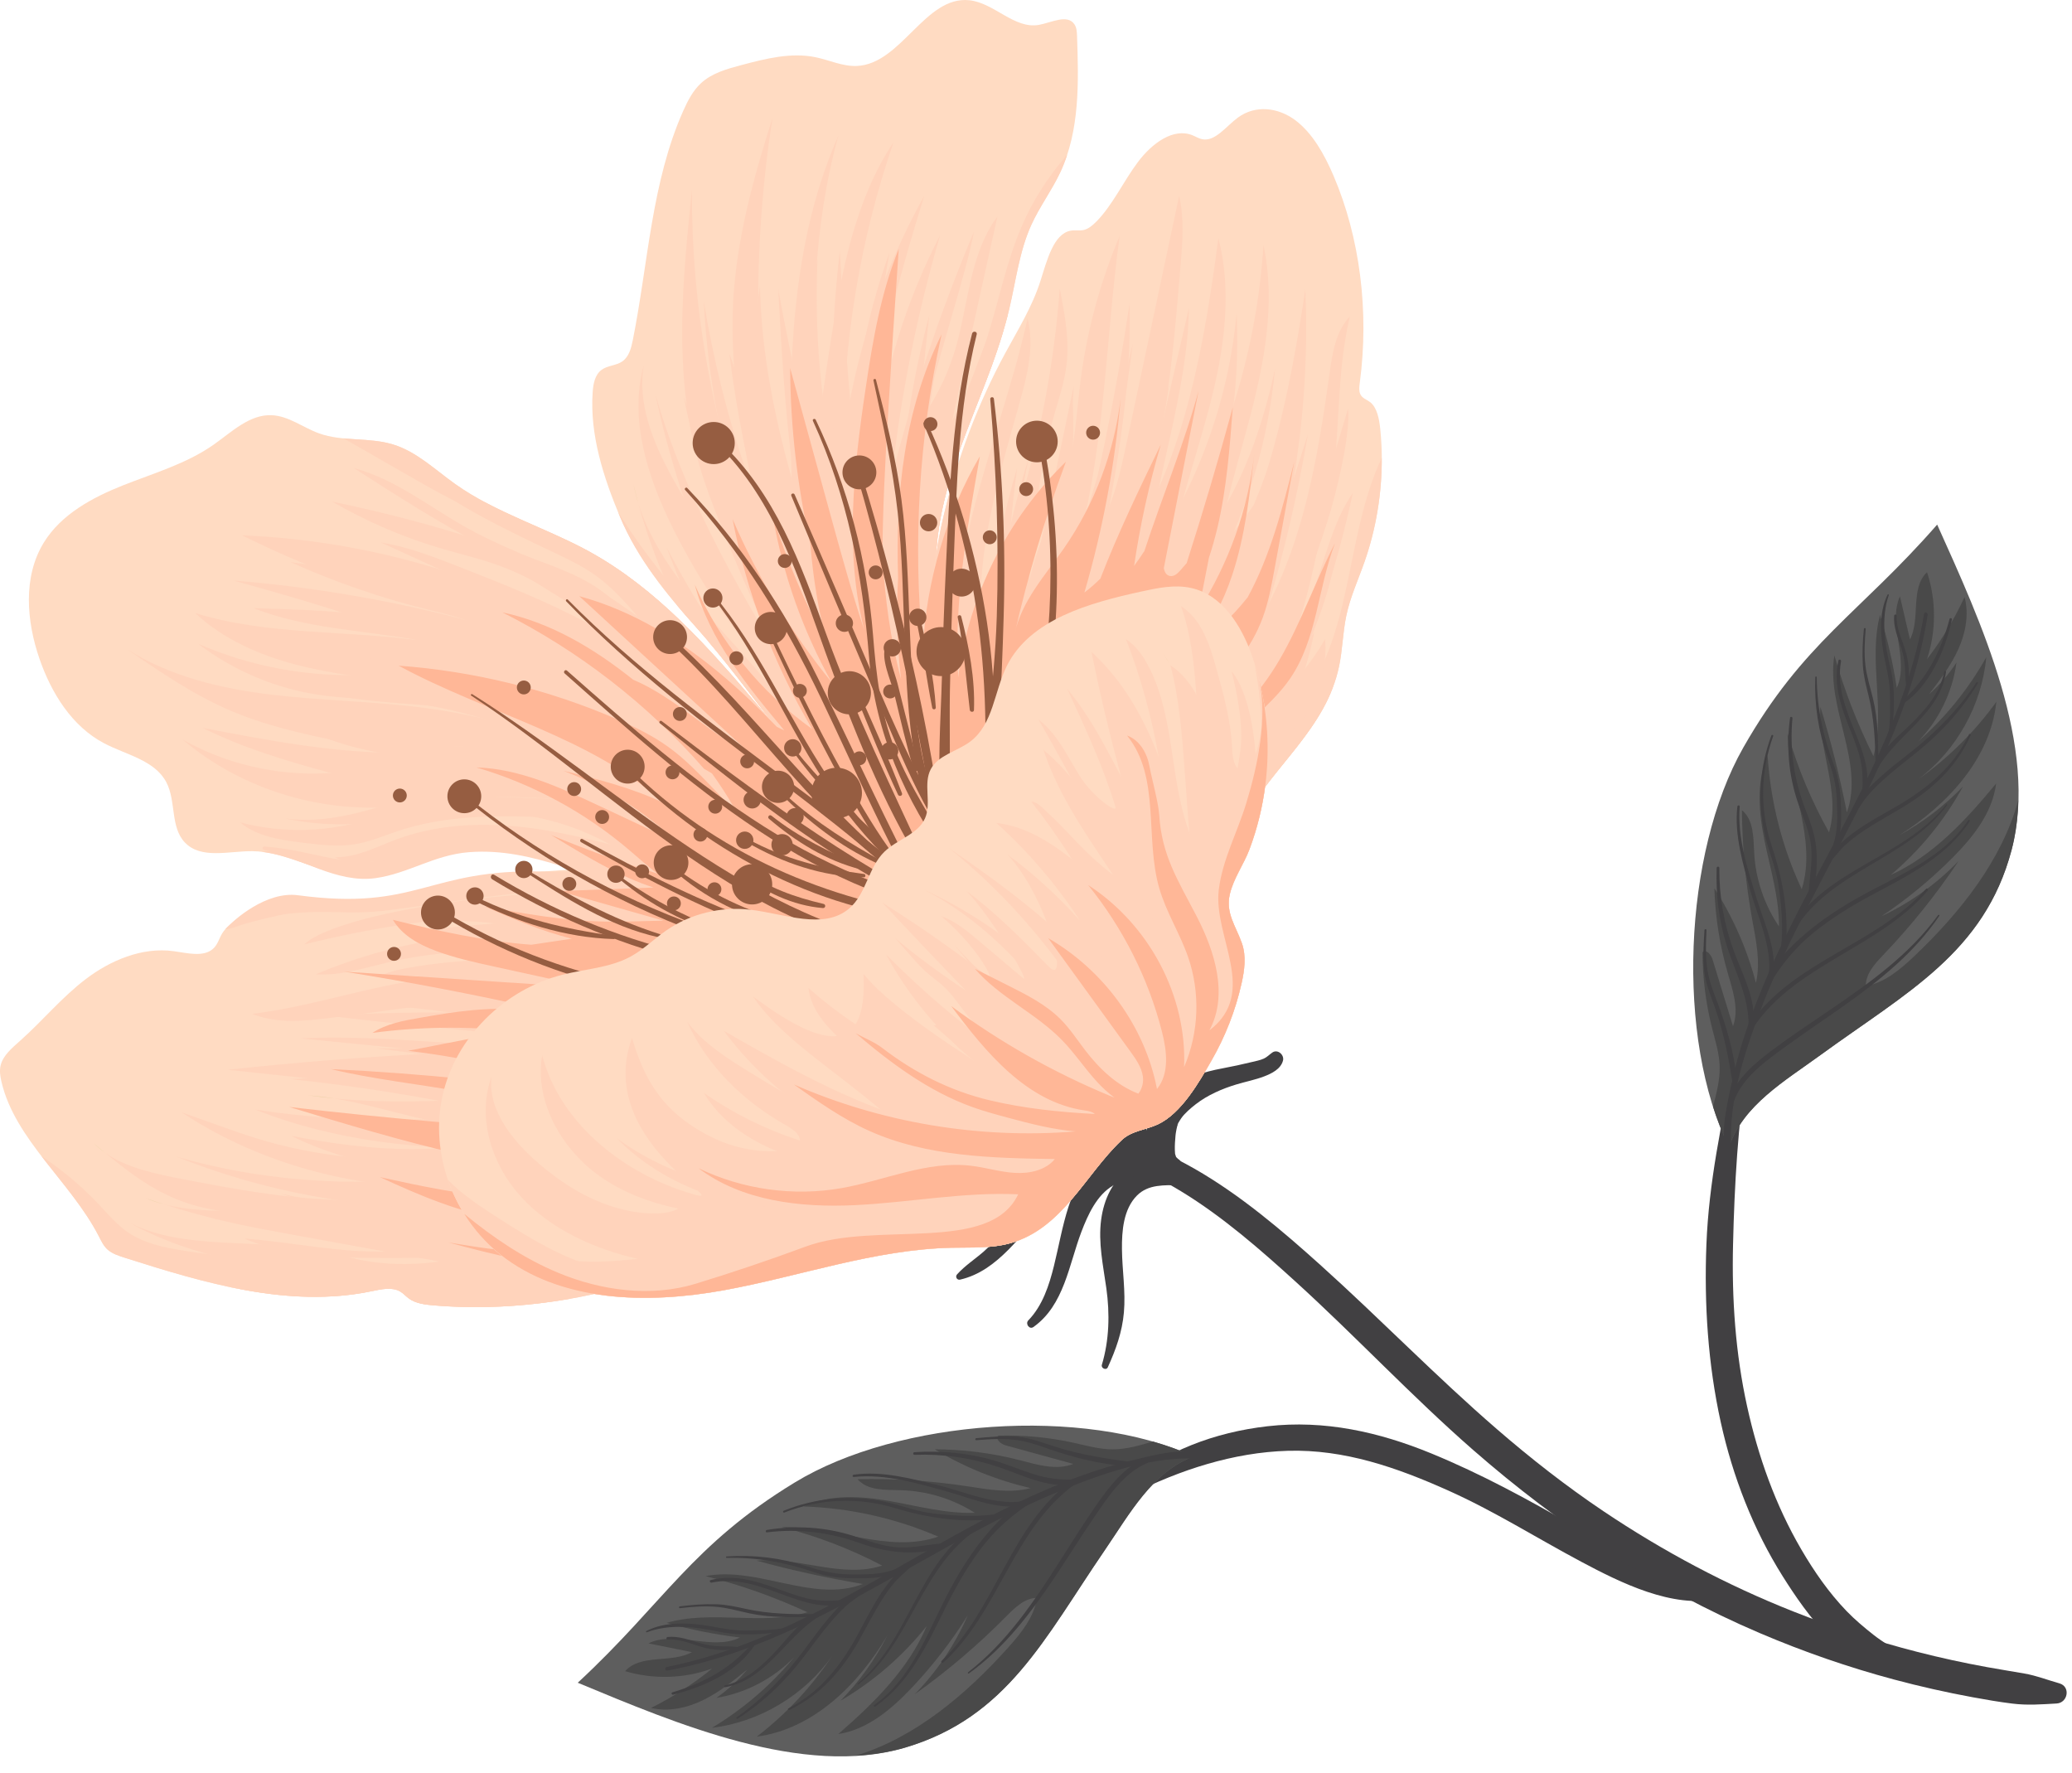 <svg width="97" height="83" viewBox="0 0 97 83" fill="none" xmlns="http://www.w3.org/2000/svg">
<path d="M52.968 69.945C55.237 68.806 57.739 67.985 60.29 67.911C62.94 67.835 65.394 68.695 67.782 69.763C69.947 70.731 71.93 71.989 74.019 73.101C75.846 74.074 78.301 75.308 80.431 74.843C80.837 74.755 80.808 74.174 80.44 74.058C79.291 73.697 78.107 73.559 76.978 73.104C75.835 72.644 74.75 72.048 73.685 71.432C71.509 70.173 69.34 68.994 67.01 68.036C64.557 67.028 62.004 66.458 59.344 66.761C56.871 67.043 54.558 67.913 52.634 69.501C52.38 69.713 52.697 70.081 52.968 69.945Z" fill="#414042"/>
<path d="M48.883 53.827C53.475 53.681 57.438 57.072 60.641 59.983C63.471 62.555 66.076 65.347 68.957 67.866C72.988 71.39 77.458 74.344 82.395 76.449C84.435 77.319 86.532 78.046 88.674 78.619C89.892 78.945 91.122 79.221 92.362 79.449C92.971 79.561 93.583 79.667 94.197 79.743C94.917 79.833 95.559 79.781 96.28 79.74C96.808 79.71 96.947 78.948 96.407 78.796C95.854 78.641 95.345 78.437 94.778 78.338C94.19 78.235 93.6 78.142 93.012 78.035C91.924 77.837 90.842 77.601 89.771 77.327C87.796 76.823 85.86 76.186 83.965 75.437C80.841 74.202 77.856 72.613 75.068 70.741C73.323 69.569 71.671 68.277 70.082 66.902C67.228 64.434 64.61 61.729 61.807 59.208C58.244 56.003 53.965 52.518 48.884 52.866C48.271 52.907 48.259 53.847 48.883 53.827Z" fill="#414042"/>
<path d="M81.177 49.705C80.599 52.559 79.999 55.329 79.885 58.254C79.776 61.044 79.957 63.853 80.559 66.583C81.118 69.117 82.076 71.59 83.46 73.79C84.573 75.56 86.403 78.131 88.677 78.38C89.124 78.429 89.355 77.784 89.041 77.499C88.638 77.129 88.144 76.871 87.713 76.53C87.266 76.177 86.84 75.821 86.444 75.411C85.614 74.548 84.927 73.557 84.325 72.525C83.115 70.454 82.306 68.171 81.791 65.834C81.243 63.348 81.07 60.797 81.132 58.255C81.195 55.481 81.365 52.617 81.781 49.873C81.841 49.482 81.257 49.303 81.177 49.705Z" fill="#414042"/>
<path d="M48.378 62.118C49.821 61.097 50.038 59.201 50.626 57.659C50.929 56.866 51.346 55.936 52.111 55.493C52.485 55.277 52.895 55.183 53.325 55.196C53.802 55.21 54.247 55.386 54.729 55.359C55.152 55.336 55.304 54.883 55.054 54.573C54.402 53.762 52.953 53.802 52.066 54.137C51.016 54.533 50.356 55.457 50.02 56.493C49.728 57.392 49.569 58.332 49.342 59.249C49.117 60.159 48.807 61.12 48.139 61.807C47.989 61.962 48.188 62.251 48.378 62.118Z" fill="#414042"/>
<path d="M51.861 64.003C52.24 63.17 52.534 62.355 52.615 61.436C52.703 60.448 52.534 59.464 52.524 58.477C52.515 57.626 52.591 56.597 53.23 55.959C53.768 55.423 54.506 55.486 55.205 55.473C55.363 55.47 55.537 55.387 55.611 55.24C55.629 55.204 55.648 55.166 55.659 55.127C55.716 54.912 55.616 54.718 55.442 54.596C54.711 54.084 53.672 54.251 52.945 54.689C52.094 55.201 51.676 56.142 51.55 57.094C51.406 58.173 51.646 59.244 51.794 60.309C51.959 61.495 51.931 62.732 51.583 63.886C51.535 64.046 51.789 64.162 51.861 64.003Z" fill="#414042"/>
<path d="M53.77 47.317C53.302 47.73 52.825 48.16 52.546 48.73C52.242 49.354 52.124 50.106 52.076 50.792C52.029 51.484 52.069 52.21 52.275 52.876C52.465 53.496 52.805 54.249 53.316 54.672C53.835 55.101 54.674 54.564 54.294 53.918C54.006 53.429 53.676 53.032 53.507 52.478C53.345 51.947 53.301 51.407 53.319 50.853C53.337 50.317 53.354 49.766 53.468 49.24C53.591 48.673 53.88 48.239 54.263 47.811C54.564 47.475 54.108 47.02 53.77 47.317Z" fill="#414042"/>
<path d="M48.896 47.397C48.56 48.461 48.974 49.555 49.526 50.471C49.81 50.941 50.177 51.357 50.501 51.8C50.819 52.236 51.051 52.752 51.415 53.151C51.829 53.607 52.423 53.715 52.993 53.593C53.176 53.554 53.401 53.461 53.459 53.264C53.542 52.982 53.321 52.698 53.089 52.57C52.964 52.501 52.845 52.447 52.703 52.415C52.618 52.396 52.508 52.397 52.432 52.364C52.263 52.292 52.159 52.107 52.06 51.96C51.747 51.494 51.392 51.063 51.026 50.638C50.234 49.721 49.312 48.767 49.375 47.462C49.388 47.18 48.976 47.143 48.896 47.397Z" fill="#414042"/>
<path d="M59.565 49.267C59.426 49.363 59.318 49.484 59.162 49.554C58.991 49.631 58.799 49.666 58.617 49.71C58.156 49.821 57.696 49.923 57.23 50.009C56.37 50.168 55.513 50.431 54.82 50.98C54.326 51.371 53.923 51.877 53.762 52.492C53.629 53 53.553 53.55 53.612 54.073C53.653 54.433 53.733 54.787 53.981 55.066C54.266 55.387 54.752 55.488 55.114 55.228C55.462 54.979 55.516 54.461 55.114 54.223C55.036 54.176 55.191 54.321 55.148 54.249C55.133 54.225 55.107 54.206 55.086 54.186C55.065 54.165 55.034 54.124 55.007 54.109C55.013 54.112 55.085 54.243 55.03 54.123C55.117 54.312 55.038 54.102 55.014 54.021C54.98 53.908 55.022 54.178 55.01 54.001C55.006 53.943 55.001 53.886 55 53.829C54.993 53.605 55.012 53.381 55.031 53.158C55.038 53.076 55.049 53.027 55.03 53.145C55.037 53.099 55.044 53.052 55.051 53.005C55.067 52.91 55.085 52.816 55.109 52.722C55.115 52.7 55.172 52.56 55.162 52.545C55.183 52.577 55.055 52.752 55.156 52.576C55.202 52.496 55.249 52.417 55.302 52.341C55.457 52.119 55.735 51.878 55.977 51.69C56.535 51.256 57.218 50.961 57.891 50.759C58.322 50.63 58.765 50.545 59.185 50.384C59.537 50.249 59.956 50.043 60.062 49.65C60.136 49.381 59.817 49.094 59.565 49.267Z" fill="#414042"/>
<path d="M44.946 59.899C46.752 59.486 47.81 57.712 49.038 56.494C49.622 55.914 50.296 55.355 51.089 55.094C51.486 54.963 51.899 54.887 52.318 54.921C52.777 54.958 53.211 55.126 53.673 55.16C54.113 55.192 54.224 54.654 53.999 54.374C53.382 53.605 52.11 53.568 51.226 53.801C50.335 54.036 49.548 54.632 48.913 55.279C48.241 55.963 47.696 56.761 47.085 57.496C46.767 57.879 46.433 58.25 46.058 58.579C45.647 58.939 45.169 59.247 44.804 59.654C44.705 59.764 44.801 59.933 44.946 59.899Z" fill="#414042"/>
<path d="M44.596 49.421C41.98 52.989 38.486 56.121 34.278 58.258C30.069 60.396 25.128 61.504 20.319 61.103C19.902 61.068 19.462 61.014 19.143 60.782C18.998 60.677 18.887 60.54 18.73 60.45C18.352 60.234 17.849 60.345 17.404 60.438C13.524 61.25 9.544 60.052 5.835 58.872C5.549 58.781 5.254 58.684 5.041 58.497C4.85 58.328 4.745 58.101 4.634 57.885C3.339 55.35 0.699 53.356 0.067 50.63C0.008 50.378 -0.031 50.116 0.031 49.863C0.144 49.402 0.568 49.051 0.949 48.711C2.003 47.773 2.885 46.69 4.02 45.827C5.156 44.963 6.649 44.32 8.124 44.523C8.763 44.61 9.527 44.818 9.978 44.408C10.194 44.213 10.255 43.931 10.4 43.694C10.771 43.086 11.616 42.838 12.38 42.661C13.12 42.49 13.863 42.332 14.608 42.186C16.104 41.894 17.436 42.393 18.95 42.189C21.044 41.907 23.326 40.957 25.433 40.795C27.395 40.645 29.37 40.534 31.326 40.69C36.492 41.099 41.373 43.452 44.462 47.023" fill="#FFDBC2"/>
<path d="M4.927 53.966C4.743 53.814 4.561 53.66 4.379 53.507C4.543 53.681 4.729 53.828 4.927 53.966Z" fill="#F2D9B1"/>
<path d="M10.548 43.497C10.855 43.477 11.122 43.343 11.415 43.258C11.854 43.131 13.051 42.818 13.507 42.77C15.587 42.552 16.208 42.862 18.28 42.596C22.761 42.021 28.108 40.978 32.442 42.021C26.349 41.065 15.872 42.613 14.246 44.206C20.306 42.711 26.928 42.12 32.72 44.11C30.527 44.213 28.361 43.801 26.174 43.67C22.285 43.437 18.31 44.113 14.778 45.608C15.907 45.682 17.012 45.322 18.111 45.061C22.346 44.054 26.998 44.533 30.785 46.367C28.006 47.044 25.151 45.85 22.285 45.722C18.736 45.563 15.339 47.04 11.805 47.457C13.158 48.022 14.765 47.727 16.267 47.548C18.44 47.289 19.376 47.031 21.565 47.041C22.687 47.046 25.106 47.326 26.128 47.713C27.234 48.132 28.139 48.976 29.343 49.103C23.107 49.076 16.863 49.401 10.66 50.075C15.77 50.625 20.88 51.175 25.99 51.724C21.368 52.573 16.573 52.647 11.952 51.939C15.65 53.411 19.824 53.891 23.921 53.695C19.989 54.597 15.767 54.449 11.977 53.276C11.395 53.096 10.824 52.892 10.253 52.689C9.668 52.481 9.084 52.273 8.5 52.065C11.837 54.281 16.019 55.534 20.259 55.59C20.093 55.761 19.827 55.825 19.577 55.874C15.918 56.582 12.142 55.884 8.511 55.187C7.246 54.944 5.908 54.655 4.929 53.967C6.089 54.931 7.319 55.855 8.822 56.339C9.688 56.619 10.614 56.741 11.529 56.873C15.143 57.393 18.719 58.091 22.235 58.964C20.885 59.539 19.293 59.66 17.868 59.296C17.257 59.14 16.672 58.897 16.038 58.824C15.347 58.744 14.644 58.872 13.946 58.932C12.359 59.067 10.77 58.849 9.203 58.631C8.096 58.477 6.94 58.306 6.05 57.725C5.492 57.36 5.079 56.859 4.639 56.389C3.847 55.545 2.94 54.783 1.945 54.12C2.888 55.349 3.951 56.541 4.637 57.886C4.748 58.102 4.853 58.329 5.044 58.498C5.257 58.686 5.552 58.782 5.838 58.873C9.547 60.053 13.526 61.25 17.406 60.439C17.851 60.346 18.356 60.234 18.733 60.451C18.889 60.541 19.002 60.678 19.146 60.783C19.464 61.015 19.905 61.07 20.321 61.104C22.447 61.281 24.597 61.163 26.7 60.792L30.775 56.614C32.13 53.78 34.509 51.386 37.106 49.289C38.486 48.175 39.965 47.101 40.919 45.692C41.191 45.289 41.41 44.848 41.564 44.393C38.688 42.319 35.085 40.989 31.328 40.691C29.373 40.536 27.405 40.849 25.436 40.796C20.013 40.652 19.581 42.661 13.947 41.906C12.476 41.71 10.966 43.03 10.548 43.497Z" fill="#FFD3BB"/>
<path d="M15.65 51.419C15.246 51.352 14.838 51.3 14.428 51.273C14.835 51.332 15.242 51.38 15.65 51.419Z" fill="#EDD1A9"/>
<path d="M7.674 56.373C7.389 56.28 7.106 56.186 6.824 56.086C7.1 56.204 7.385 56.297 7.674 56.373Z" fill="#EDD1A9"/>
<path d="M23.389 41.716C25.079 41.851 26.771 41.985 28.461 42.119C30.731 42.3 33.115 42.516 34.957 43.654C34.036 43.822 33.104 43.552 32.206 43.337C29.189 42.617 26.01 42.506 22.866 42.607C21.785 42.642 20.672 42.708 19.688 43.113C21.041 43.094 22.406 43.076 23.726 43.309C24.383 43.424 25.03 43.602 25.702 43.633C26.396 43.664 27.094 43.538 27.788 43.567C28.756 43.607 29.694 43.96 30.381 44.541C29.386 44.711 28.376 44.466 27.39 44.29C25.073 43.876 22.658 43.843 20.31 44.192C22.279 44.379 24.248 44.566 26.216 44.754C27.431 44.869 28.688 44.997 29.726 45.543L30.435 45.628C30.257 45.836 29.911 45.849 29.615 45.839C25.928 45.713 22.195 45.133 18.578 45.839C19.937 45.874 21.297 45.908 22.655 45.943C23.452 45.964 24.25 45.984 25.038 46.071C26.763 46.262 28.432 46.778 29.896 47.572C29.185 48.26 26.522 47.874 25.042 47.677C21.614 47.221 18.522 47.43 15.048 47.51C19.415 48.038 23.804 48.448 28.205 48.737C23.531 49.382 18.794 48.364 14.079 48.607C17.89 48.985 21.7 49.364 25.512 49.742C25.812 49.772 26.156 49.826 26.3 50.054C23.107 50.033 19.912 50.012 16.719 49.991C18.537 50.429 20.427 50.658 22.323 50.672C23.278 50.679 24.252 50.634 25.166 50.861C25.023 51.237 24.467 51.329 24.013 51.356C21.226 51.521 18.412 51.683 15.652 51.418C18.228 51.846 20.7 52.929 23.317 52.699C23.815 52.655 24.352 52.57 24.783 52.78C21.361 54.246 17.325 53.877 13.638 53.171C16.338 54.503 19.548 55.062 22.665 54.741C17.892 55.678 12.849 55.467 8.25 54.138C12.232 55.745 16.642 56.577 21.066 56.554C19.788 57.078 18.384 57.475 16.993 57.334C16.226 57.256 15.499 57.018 14.745 56.88C12.433 56.455 9.887 56.953 7.677 56.371C8.717 56.709 9.779 57.001 10.857 57.241C11.752 57.44 12.656 57.605 13.56 57.77C15.902 58.197 18.244 58.624 20.584 59.05C19.517 59.2 18.424 59.218 17.364 59.06C16.435 58.921 15.542 58.65 14.619 58.488C11.788 57.99 8.634 58.497 6.129 57.272C9.026 58.878 12.547 59.413 15.986 59.747C17.851 59.928 19.828 60.201 21.712 60.144C22.361 60.124 22.97 59.903 23.627 59.867C24.533 59.818 25.437 59.761 26.33 59.596C26.811 59.508 27.297 59.388 27.708 59.149C28.485 58.697 28.875 57.906 29.347 57.207C29.964 56.291 30.65 55.982 31.766 55.702C32.886 55.421 33.76 54.744 34.559 54.03C37.109 51.752 39.318 49.025 39.965 45.922C40.065 45.444 40.125 44.943 39.956 44.485C39.81 44.088 39.504 43.753 39.169 43.456C38.635 42.981 38.013 42.579 37.333 42.27C35.407 41.394 33.139 41.297 30.95 41.221C28.415 41.135 25.822 41.057 23.389 41.716Z" fill="#FFD3BB"/>
<path d="M43.345 45.865C40.566 43.237 36.752 41.443 32.669 40.848C34.144 41.237 35.582 41.693 36.899 42.373C37.18 42.519 37.481 42.706 37.53 42.99C32.962 42.429 28.434 40.805 23.874 41.553C25.74 41.754 27.6 41.994 29.451 42.273C31.388 42.564 33.361 42.913 35.024 43.805C32.544 44.004 30.287 42.733 27.811 42.908C24.887 43.114 21.974 43.236 19.066 43.668C23.564 44.254 28.418 42.964 32.617 44.439C33.003 44.574 33.438 44.819 33.397 45.18C28.647 45.179 23.853 44.475 19.179 45.292C18.66 45.383 18.134 45.496 17.684 45.743C21.677 45.592 25.729 45.445 29.601 46.231C29.933 46.298 30.346 46.481 30.271 46.771C30.214 46.988 29.917 47.078 29.666 47.121C25.915 47.76 22.051 46.578 18.276 47.085C20.906 47.29 23.507 47.73 26.025 48.395C26.334 48.477 26.714 48.718 26.542 48.958C26.442 49.095 26.224 49.11 26.039 49.109C23.234 49.097 20.43 49.086 17.626 49.074C19.833 49.35 22.045 49.626 24.209 50.083C24.838 50.216 25.535 50.415 25.808 50.922C25.322 51.226 24.672 51.205 24.08 51.159C20.59 50.894 17.111 50.281 13.607 50.514C16.587 50.827 19.543 51.293 22.454 51.908C22.978 52.019 23.527 52.146 23.914 52.47C22.653 52.797 21.316 52.744 20.012 52.666C18.283 52.562 16.556 52.421 14.835 52.243C17.408 52.958 20.077 53.429 22.779 53.643C23.176 53.675 23.633 53.73 23.839 54.025C20.151 54.508 16.378 54.423 12.749 53.776C16.103 54.869 19.696 55.431 23.303 55.428C23.748 55.428 24.205 55.42 24.624 55.546C24.435 55.796 24.069 55.89 23.733 55.959C20.233 56.675 16.547 56.643 13.096 55.867C15.636 56.651 18.244 57.415 20.956 57.427C22.311 57.433 23.661 57.25 25.004 57.069C22.814 57.774 20.578 58.487 18.255 58.578C15.96 58.668 13.709 58.145 11.426 57.975C13.234 58.753 15.33 58.862 17.363 58.885C20.562 58.92 23.768 58.774 26.953 58.446C27.299 58.411 27.791 58.484 27.766 58.784C27.751 58.963 27.538 59.076 27.351 59.155C25.728 59.833 23.984 60.284 22.205 60.485C21.324 60.585 20.378 60.612 19.617 60.229C19.335 60.086 19.077 59.888 18.753 59.841C18.468 59.8 18.18 59.884 17.902 59.96C15.506 60.612 12.916 60.692 10.496 60.19C10.498 60.191 10.501 60.192 10.501 60.192C12.786 60.696 15.111 60.92 17.402 60.441C17.847 60.348 18.352 60.236 18.729 60.453C18.885 60.543 18.998 60.68 19.142 60.785C19.46 61.017 19.901 61.072 20.317 61.106C23.611 61.381 26.966 60.947 30.106 59.96L30.22 59.566C30.755 59.671 31.225 59.245 31.564 58.864C32.038 58.331 32.511 57.798 32.985 57.264C33.505 56.68 34.031 56.089 34.697 55.628C35.358 55.17 36.133 54.858 36.862 54.487C40.408 52.686 42.848 49.366 43.345 45.865Z" fill="#FFD3BB"/>
<path d="M42.49 41.86C41.345 42.457 40.667 43.196 39.273 43.329C38.124 43.439 36.967 43.244 35.837 43.007C33.087 42.432 30.395 41.61 27.733 40.708C25.91 40.089 24.013 39.422 22.103 39.675C20.181 39.929 18.399 41.105 16.464 40.97C14.865 40.859 13.412 39.855 11.809 39.843C10.713 39.835 9.417 40.23 8.658 39.44C7.967 38.722 8.251 37.505 7.789 36.621C7.244 35.579 5.898 35.334 4.858 34.784C3.364 33.993 2.407 32.446 1.852 30.848C1.237 29.074 1.068 27.003 2.048 25.402C2.86 24.078 4.314 23.293 5.756 22.72C7.199 22.147 8.724 21.71 9.995 20.819C10.845 20.223 11.676 19.395 12.713 19.435C13.513 19.466 14.187 20.017 14.94 20.287C16.044 20.682 17.286 20.462 18.406 20.806C19.509 21.145 20.369 21.987 21.31 22.656C23.221 24.016 25.531 24.688 27.586 25.82C30.745 27.559 33.162 30.3 35.47 33.011C36.658 34.406 37.829 35.816 39.098 37.138C39.727 37.794 40.379 38.429 41.066 39.025C41.585 39.475 42.416 39.833 42.319 40.609" fill="#FFDBC2"/>
<path d="M16.082 20.518C17.155 21.134 18.229 21.749 19.302 22.365C20.049 22.793 20.796 23.221 21.576 23.584C23.372 24.417 25.329 24.894 27.059 25.856C28.818 26.835 30.298 28.311 31.282 30.067C30.219 30.061 29.556 28.971 28.809 28.215C27.901 27.297 26.669 26.786 25.46 26.334C22.238 25.129 18.924 24.175 15.556 23.483C17.169 24.418 18.894 25.158 20.684 25.683C21.568 25.942 22.468 26.15 23.335 26.464C25.573 27.276 27.493 28.763 29.372 30.227L29.75 30.938C24.284 27.375 17.845 25.32 11.326 25.058C13.11 25.918 14.918 26.785 16.858 27.185C17.93 27.407 19.032 27.482 20.089 27.767C21.546 28.159 22.867 28.933 24.162 29.706C24.256 29.762 24.349 29.818 24.441 29.874C24.128 29.751 23.813 29.632 23.494 29.524C22.678 29.246 21.844 29.023 21.007 28.816C17.699 27.999 14.325 27.449 10.929 27.174C13.876 27.991 16.823 28.841 19.66 29.98C16.154 29.498 12.518 29.743 9.137 28.696C10.432 29.911 12.111 30.653 13.828 31.105C15.546 31.558 17.318 31.742 19.079 31.981C21.629 32.327 24.191 32.8 26.549 33.835C28.043 34.491 29.434 35.365 30.747 36.334C30.997 36.519 31.27 36.756 31.259 37.066C27.765 35 23.846 33.651 19.82 33.13C17.457 32.824 15.065 32.8 12.698 32.516C10.334 32.231 7.947 31.665 5.939 30.383C7.507 31.46 9.088 32.545 10.841 33.287C12.101 33.822 13.433 34.171 14.77 34.469C15.766 34.691 16.772 34.885 17.791 34.948C18.965 35.02 20.143 34.916 21.319 34.943C22.817 34.977 24.3 35.223 25.778 35.469C25.727 35.844 25.235 35.944 24.858 35.93C23.562 35.886 22.282 35.605 20.986 35.585C19.064 35.555 17.177 36.097 15.257 36.195C12.936 36.313 10.584 35.761 8.556 34.623C11.377 37.009 15.209 38.14 18.875 37.719C18.623 37.825 18.375 37.939 18.122 38.043C15.957 38.934 13.498 39.095 11.235 38.493C12.03 39.159 13.12 39.314 14.148 39.443C14.979 39.547 15.824 39.651 16.649 39.512C17.35 39.394 18.008 39.104 18.684 38.882C20.645 38.237 22.747 38.164 24.811 38.23C25.567 38.254 26.327 38.297 27.059 38.486C27.8 38.678 28.496 39.015 29.184 39.35C30.08 39.786 30.976 40.222 31.872 40.657C28.713 40.713 25.763 38.903 22.604 38.846C21.196 38.82 19.784 39.154 18.536 39.805C18.162 40 17.8 40.225 17.397 40.349C16.418 40.652 15.371 40.325 14.378 40.066C13.69 39.887 12.938 39.755 12.253 39.874C13.683 40.039 15.012 40.869 16.462 40.97C18.396 41.104 20.178 39.929 22.1 39.675C24.01 39.422 25.907 40.089 27.73 40.708C30.391 41.61 33.084 42.432 35.834 43.007C36.964 43.244 38.12 43.439 39.27 43.329C40.664 43.196 41.343 42.457 42.487 41.86L42.317 40.61C42.414 39.834 41.584 39.475 41.065 39.026C40.377 38.43 39.725 37.795 39.096 37.139C37.827 35.817 36.656 34.407 35.468 33.012C33.16 30.301 30.743 27.56 27.584 25.821C25.528 24.689 23.219 24.017 21.308 22.657C20.367 21.988 19.506 21.146 18.404 20.807C17.659 20.577 16.86 20.595 16.082 20.518ZM26.434 37.404C25.019 37.356 23.605 37.308 22.191 37.26C21.938 37.251 21.683 37.244 21.429 37.242C21.741 37.183 22.053 37.13 22.369 37.104C23.726 36.993 25.077 37.305 26.434 37.404Z" fill="#FFD3BB"/>
<path d="M19.313 22.101C21.292 23.642 23.572 24.745 25.839 25.818C26.544 26.151 27.255 26.486 27.889 26.941C28.631 27.473 29.247 28.155 29.842 28.85C29.821 28.835 29.8 28.82 29.779 28.805C29.278 28.45 28.777 28.094 28.254 27.774C26.253 26.551 23.963 25.876 21.911 24.74C20.14 23.761 18.522 22.429 16.566 21.909C18.55 23.186 20.538 24.465 22.631 25.552C23.407 25.954 24.199 26.332 24.924 26.82C25.908 27.482 26.741 28.329 27.556 29.196C25.631 28.162 23.576 27.346 21.535 26.547C20.33 26.075 19.112 25.599 17.834 25.394C19.019 25.935 20.202 26.475 21.386 27.016C22.438 27.496 23.493 27.978 24.458 28.612C24.792 28.831 25.113 29.069 25.429 29.314C24.712 29.007 23.995 28.699 23.279 28.392C22.43 28.028 21.578 27.663 20.688 27.416C19.797 27.168 18.878 27.041 17.962 26.914C16.505 26.712 15.048 26.511 13.591 26.309C15.673 27.245 17.84 27.993 20.056 28.541C20.729 28.708 21.41 28.857 22.049 29.127C22.945 29.505 23.729 30.107 24.534 30.66C24.373 30.628 24.211 30.594 24.051 30.554C23.303 30.364 22.59 30.057 21.863 29.802C18.676 28.685 15.241 28.565 11.866 28.468C14.267 29.41 16.923 29.501 19.465 29.945C16.851 29.904 14.192 30.241 11.694 29.505C12.434 30.167 13.413 30.509 14.394 30.663C15.374 30.818 16.373 30.799 17.366 30.829C21.142 30.94 25.074 31.853 27.955 34.245C27.63 34.098 27.301 33.96 26.971 33.823C26.201 33.503 25.431 33.187 24.658 32.874C23.009 32.206 21.311 31.544 19.532 31.48C18.738 31.452 17.945 31.543 17.151 31.582C14.462 31.711 11.744 31.211 9.277 30.135C10.943 31.406 12.937 32.242 15.011 32.539C16.101 32.695 17.205 32.705 18.302 32.8C19.803 32.93 21.288 33.226 22.728 33.673C21.94 33.577 21.145 33.523 20.36 33.493C17.557 33.388 14.7 33.519 12.003 32.751C13.133 33.41 14.326 33.993 15.608 34.251C16.833 34.497 18.095 34.437 19.342 34.509C22.097 34.668 24.759 35.467 27.333 36.497C25.509 35.949 23.667 35.405 21.768 35.269C20.659 35.19 19.543 35.251 18.43 35.24C15.417 35.208 12.439 34.637 9.479 34.069C11.378 35.015 13.425 35.626 15.473 36.18C16.286 36.4 17.104 36.613 17.939 36.725C18.854 36.849 19.779 36.85 20.706 36.822C20.273 36.948 19.845 37.087 19.423 37.227C17.447 37.886 15.395 38.6 13.333 38.31C15.412 38.758 17.606 38.657 19.635 38.02C20.298 37.812 20.946 37.548 21.626 37.414C22.357 37.27 23.11 37.281 23.855 37.302C24.632 37.324 25.409 37.357 26.185 37.4C26.686 37.428 27.192 37.461 27.678 37.591C28.363 37.774 29.105 37.981 29.678 38.416C29.919 38.599 33.951 40.506 34.796 41.134C34.103 40.733 31.32 40.23 30.979 40.145C28.854 39.618 26.733 38.98 24.554 38.725C22.551 38.491 20.478 38.583 18.585 39.283C17.634 39.635 16.697 40.145 15.683 40.128C16.798 40.737 18.151 40.158 19.37 39.798C21.375 39.206 23.562 39.25 25.542 39.923C25.877 40.037 26.205 40.168 26.53 40.309C26.935 40.438 27.337 40.576 27.735 40.711C30.396 41.613 33.089 42.435 35.839 43.01C36.969 43.247 38.125 43.442 39.275 43.332C40.669 43.199 41.347 42.46 42.492 41.863L42.322 40.613C42.419 39.837 41.588 39.478 41.069 39.029C40.382 38.433 39.73 37.798 39.101 37.142C37.832 35.82 36.661 34.41 35.473 33.015C33.165 30.304 30.748 27.563 27.589 25.824C26.019 24.959 24.301 24.361 22.725 23.521C21.534 23.218 20.413 22.659 19.313 22.101Z" fill="#FFD3BB"/>
<path d="M26.498 25.27C27.569 26.177 28.642 27.085 29.714 27.994C31.433 29.448 33.158 30.91 34.647 32.6C31.218 29.747 27.291 27.494 23.096 25.974C27.894 29.238 33.337 31.715 37.278 35.972C35.73 34.331 33.849 33.05 31.985 31.78C31.099 31.177 30.209 30.573 29.243 30.108C27.783 29.407 26.187 29.047 24.606 28.692C23.207 28.378 21.806 28.064 20.406 27.748C25.322 30.157 30.992 31.334 35.03 35.029C30.862 33.093 26.684 31.154 22.329 29.689C20.769 29.163 19.142 28.695 17.503 28.831C24.295 30.416 30.739 33.474 36.261 37.734C33.304 36.535 30.67 34.617 27.665 33.544C23.703 32.13 19.379 32.281 15.176 32.447C17.445 32.961 19.799 32.916 22.104 33.231C27.361 33.95 32.226 36.536 36.358 39.867C34.27 38.615 32.083 37.528 29.825 36.618C28.491 36.081 27.126 35.605 25.715 35.328C21.971 34.593 18.003 35.279 14.359 34.15C18.106 36.032 22.635 35.288 26.661 36.459C30.645 37.618 33.934 40.592 37.956 41.614C35.783 41.486 33.633 40.992 31.621 40.16C29.997 39.487 28.463 38.596 26.793 38.044C25.124 37.493 23.237 37.309 21.647 38.057C23.799 37.87 26 38.275 27.946 39.212C29.577 39.999 31.008 41.139 32.554 42.081C32.681 42.158 32.811 42.234 32.942 42.309C33.902 42.568 34.867 42.803 35.84 43.007C36.97 43.243 38.126 43.438 39.276 43.328C40.67 43.196 41.348 42.456 42.493 41.859L42.323 40.609C42.42 39.834 41.589 39.474 41.07 39.026C40.383 38.429 39.731 37.794 39.102 37.139C37.833 35.816 36.662 34.407 35.474 33.011C33.166 30.3 30.749 27.559 27.59 25.82C27.23 25.623 26.865 25.444 26.498 25.27Z" fill="#FFD3BB"/>
<path d="M12.353 39.782C14.066 40.137 15.761 41.357 17.574 41.106C19.114 40.893 20.325 40.016 21.959 39.89C23.468 39.773 24.874 40.099 26.295 40.545C29.514 41.556 34.506 44.102 37.803 42.491C38.019 42.386 37.856 42.006 37.629 42.099C33.632 43.739 28.03 39.979 23.989 39.459C22.073 39.212 20.759 39.686 18.972 40.114C16.225 40.772 14.933 39.817 12.371 39.623C12.281 39.616 12.265 39.764 12.353 39.782Z" fill="#FFD3BB"/>
<path d="M41.82 41.875C40.764 40.65 40.037 39.347 39.325 37.907C38.596 36.431 37.368 35.343 36.363 34.075C35.096 32.477 33.938 30.865 32.575 29.345C31.194 27.805 29.835 26.131 29.027 24.198C28.252 22.344 27.606 20.365 27.746 18.353C27.772 17.971 27.85 17.55 28.152 17.32C28.438 17.102 28.847 17.12 29.141 16.912C29.449 16.693 29.551 16.287 29.626 15.913C30.348 12.307 30.494 8.526 31.993 5.172C32.202 4.705 32.444 4.238 32.818 3.893C33.331 3.42 34.029 3.227 34.698 3.049C35.839 2.746 37.029 2.441 38.182 2.679C38.83 2.813 39.455 3.117 40.117 3.087C42.202 2.994 43.305 -0.207 45.379 0.011C46.543 0.134 47.483 1.37 48.637 1.164C49.225 1.059 49.972 0.642 50.303 1.144C50.405 1.299 50.414 1.495 50.421 1.681C50.497 3.847 50.555 6.111 49.633 8.072C49.236 8.918 48.668 9.674 48.281 10.525C47.718 11.762 47.56 13.139 47.247 14.463C46.422 17.958 44.494 21.147 43.954 24.698C43.539 27.431 43.972 30.21 44.19 32.964C44.408 35.718 44.385 38.615 43.152 41.085" fill="#FFDBC2"/>
<path d="M49.958 7.255C49.931 7.283 49.905 7.312 49.88 7.341C49.023 8.326 48.32 9.445 47.808 10.646C47.114 12.274 46.772 14.025 46.241 15.713C45.809 17.087 45.251 18.422 44.575 19.694C45.281 16.509 45.987 13.323 46.693 10.139C45.38 11.899 45.342 14.265 44.715 16.37C44.404 17.416 43.932 18.412 43.331 19.322C43.774 17.177 45.237 12.806 45.596 10.848C44.02 14.579 42.731 18.43 41.742 22.358C42.168 18.517 42.929 14.713 44.013 11.004C42.411 14.097 41.367 17.479 40.944 20.936C40.91 16.921 42.094 13.007 43.268 9.165C41.276 12.742 39.979 16.703 39.473 20.765C39.471 15.973 40.273 11.182 41.833 6.651C40.046 9.336 39.42 12.611 38.917 15.796C38.665 17.395 38.441 18.997 38.231 20.601C38.226 20.25 38.21 19.899 38.194 19.552C37.987 15.12 38.058 10.617 39.251 6.344C36.71 12.1 36.907 18.64 37.15 24.927C37.04 22.922 36.182 21.038 35.811 19.066C35.623 18.064 35.56 17.043 35.526 16.023C35.409 12.514 35.623 8.991 36.164 5.521C35.266 8.342 34.47 11.227 34.319 14.184C34.134 17.806 34.922 21.401 35.704 24.944C35.882 25.752 36.06 26.559 36.239 27.366C33.681 21.566 32.362 15.222 32.393 8.882C31.963 13.027 31.541 17.279 32.607 21.308C32.978 22.71 33.524 24.059 34.09 25.395C34.863 27.218 35.679 29.023 36.494 30.828C35.057 28.416 33.622 26.006 32.186 23.593C31 21.601 29.768 19.39 30.135 17.101C29.44 19.649 30.326 22.361 31.502 24.727C32.427 26.587 33.537 28.355 34.811 29.997C35.915 31.418 37.178 32.821 37.579 34.575C35.578 31.927 33.196 29.591 31.113 27.008C30.333 26.04 29.59 25.024 28.934 23.962C28.965 24.04 28.996 24.117 29.028 24.195C29.836 26.128 31.195 27.802 32.576 29.341C33.939 30.863 35.097 32.474 36.364 34.072C37.369 35.34 38.596 36.428 39.326 37.904C39.757 38.775 40.194 39.596 40.706 40.38C40.9 40.493 41.096 40.605 41.292 40.714C41.691 40.932 42.14 41.169 42.62 41.4L43.154 41.083C44.387 38.612 44.411 35.715 44.192 32.962C43.973 30.207 43.541 27.428 43.956 24.695C44.496 21.145 46.424 17.956 47.249 14.46C47.562 13.136 47.721 11.759 48.283 10.523C48.67 9.671 49.237 8.915 49.635 8.069C49.76 7.805 49.866 7.532 49.958 7.255Z" fill="#FFD3BB"/>
<path d="M29.88 23.548C29.801 23.255 29.724 22.96 29.654 22.664C29.713 22.964 29.79 23.259 29.88 23.548Z" fill="#EDD1A9"/>
<path d="M41.644 11.817C40.04 16.223 39.516 21.011 40.083 25.664C39.929 25.127 39.769 24.592 39.62 24.057C38.544 20.187 38.087 16.146 38.271 12.134C37.78 14.83 37.853 17.592 37.927 20.332C37.993 22.747 38.073 25.215 38.7 27.528C37.111 22.919 35.671 18.217 35.578 13.361C34.705 18.926 36.529 24.523 38.329 29.861C35.677 24.962 33.85 19.618 32.95 14.12C33.254 20.639 35.415 26.92 37.84 32.979C35.01 28.347 32.147 23.641 30.673 18.417C31.758 23.582 33.813 28.541 36.694 32.962C35.583 31.411 34.219 30.042 32.968 28.592C31.671 27.09 30.464 25.428 29.877 23.549C30.325 25.202 30.94 26.808 31.701 28.343C31.987 28.683 32.278 29.018 32.571 29.344C33.934 30.865 35.092 32.476 36.359 34.074C37.364 35.342 38.591 36.43 39.321 37.906C40.033 39.345 40.76 40.649 41.816 41.874L43.149 41.084C44.382 38.614 44.406 35.717 44.187 32.963C43.968 30.209 43.536 27.43 43.951 24.697C44.439 21.487 46.059 18.571 46.976 15.459C46.973 15.043 46.962 14.627 46.935 14.212C45.366 17.66 44.206 21.295 43.49 25.015C44.043 21.842 44.596 18.668 45.149 15.495C44.262 19.034 43.373 22.591 43.063 26.226C42.664 22.41 43.078 18.559 43.505 14.746C42.23 19.512 41.793 24.502 42.222 29.418C41.378 23.579 40.532 17.61 41.644 11.817Z" fill="#FFD3BB"/>
<path d="M36.433 13.55C36.736 19.174 37.077 24.897 39.044 30.175C37.41 25.632 35.776 21.09 34.142 16.547C34.849 22.203 36.427 27.749 38.803 32.93C35.981 28.425 33.694 23.586 32.005 18.546C33.124 24.297 35.857 29.588 38.558 34.788C36.384 31.322 34.21 27.856 32.037 24.391C33.86 28.299 35.93 32.092 38.228 35.74C35.493 32.673 33.131 29.273 31.213 25.638C31.774 27.149 32.432 28.623 33.178 30.051C34.286 31.361 35.289 32.721 36.363 34.075C37.368 35.343 38.595 36.431 39.325 37.907C40.037 39.346 40.764 40.65 41.82 41.875L43.153 41.085C44.386 38.615 44.41 35.718 44.191 32.964C43.972 30.21 43.54 27.431 43.955 24.698C44.481 21.237 46.323 18.119 47.181 14.727C46.869 15.106 46.627 15.546 46.402 15.985C43.969 20.719 42.767 26.079 42.943 31.399C42.302 26.002 43.235 20.556 44.165 15.201C42.929 20.015 42.327 24.993 42.38 29.963C41.308 25.269 41.534 20.389 41.767 15.58C41.018 20.91 40.898 26.327 41.411 31.684C40.352 25.081 39.653 18.42 39.317 11.741C38.476 18.863 39.134 26.158 41.238 33.014C39.262 26.624 37.656 20.122 36.433 13.55Z" fill="#FFD3BB"/>
<path d="M51.929 47.745C53.933 46.477 55.635 44.411 56.712 41.939C57.217 40.781 57.588 39.537 58.176 38.438C59.555 35.863 62.08 34.134 62.691 31.171C62.851 30.399 62.862 29.598 63.024 28.827C63.209 27.944 63.585 27.134 63.88 26.292C64.57 24.329 64.829 22.156 64.617 20.088C64.567 19.601 64.465 19.068 64.136 18.819C63.976 18.698 63.764 18.645 63.676 18.438C63.612 18.286 63.635 18.095 63.658 17.919C64.104 14.574 63.666 11.118 62.429 8.227C61.992 7.206 61.438 6.229 60.647 5.633C59.855 5.037 58.787 4.889 57.949 5.506C57.399 5.911 56.886 6.642 56.278 6.517C56.121 6.484 55.978 6.393 55.827 6.332C54.936 5.97 53.935 6.696 53.264 7.594C52.593 8.491 52.092 9.591 51.331 10.367C51.154 10.547 50.958 10.712 50.738 10.764C50.536 10.812 50.33 10.761 50.127 10.797C49.325 10.937 49.017 12.178 48.714 13.132C48.322 14.366 47.651 15.438 47.052 16.546C45.786 18.882 44.813 21.454 44.179 24.129C42.645 30.604 44.313 35.78 44.823 42.358C44.891 43.24 46.744 44.024 47.092 44.775" fill="#FFDBC2"/>
<path d="M63.194 14.813C62.535 15.504 62.377 16.517 62.245 17.462C61.673 21.549 60.978 25.746 58.825 29.266C60.559 24.23 61.339 18.868 61.108 13.548C60.361 18.503 59.344 23.533 56.803 27.853C56.88 25.073 57.76 22.388 58.472 19.699C59.185 17.01 59.736 14.18 59.148 11.462C58.844 16.343 57.373 21.147 54.888 25.358C55.391 22.986 56.228 20.698 56.794 18.34C57.359 15.982 57.648 13.49 57.038 11.144C56.386 16.087 55.513 21.148 52.922 25.408C54.529 21.281 54.908 16.794 55.272 12.38C55.361 11.31 55.447 10.219 55.2 9.175C54.38 13.031 53.559 16.888 52.739 20.744C52.556 21.594 52.376 22.447 52.09 23.268C51.709 24.367 51.129 25.419 50.263 26.195C51.739 21.304 51.725 16.108 52.416 11.048C51.511 13.185 50.898 15.444 50.596 17.745C50.392 19.32 50.328 20.925 49.873 22.447C49.356 24.181 48.34 25.777 48.145 27.575C48.371 24.841 48.602 22.087 49.346 19.446C49.566 18.664 49.833 17.89 49.929 17.083C50.075 15.89 49.842 14.687 49.611 13.507C49.346 17.087 48.666 20.635 47.587 24.058C46.855 26.378 45.928 28.745 46.2 31.162C45.312 27.091 46.59 22.901 47.721 18.891C48.087 17.591 48.443 16.215 48.105 14.907C47.419 18.015 46.288 21.007 45.523 24.095C44.876 26.716 44.502 29.47 44.903 32.122C44.318 28.932 44.227 25.651 44.636 22.433C44.469 22.994 44.316 23.559 44.181 24.13C43.023 29.016 43.688 33.162 44.303 37.73C44.377 37.956 44.456 38.18 44.551 38.399L47.231 40.163L49.511 43.371L54.754 44.275L55.41 44.294C55.907 43.565 56.347 42.779 56.714 41.941C57.218 40.783 57.59 39.539 58.178 38.44C59.556 35.865 62.081 34.136 62.693 31.173C62.852 30.401 62.864 29.6 63.026 28.829C63.211 27.946 63.587 27.136 63.882 26.294C64.424 24.752 64.695 23.081 64.686 21.433C62.928 25.138 63.392 29.889 60.705 33.007C60.648 33.072 60.584 33.141 60.498 33.156C60.222 33.204 60.203 32.758 60.313 32.501C61.626 29.467 62.639 26.303 63.334 23.071C61.778 25.325 61.831 28.552 59.83 30.423C60.833 28.09 61.844 25.73 62.282 23.228C62.767 20.445 62.533 17.558 63.194 14.813Z" fill="#FFD3BB"/>
<path d="M59.692 17.257C59.014 20.408 57.871 23.545 55.752 25.973C57.539 21.983 58.056 18.508 57.893 14.654C57.514 18.755 56.061 22.753 53.718 26.14C54.12 22.191 55.592 18.377 55.662 14.408C55.192 16.443 54.723 18.477 54.253 20.512C53.738 22.738 53.13 25.125 51.382 26.597C52.185 22.508 52.991 18.378 52.881 14.213C52.228 18.574 51.331 22.9 50.195 27.161C50.095 27.537 49.9 27.992 49.51 28.004C49.36 27.192 49.553 26.361 49.711 25.55C50.154 23.275 50.322 20.946 50.212 18.63C49.755 21.754 48.993 24.833 47.941 27.81C47.599 25.682 47.679 23.487 48.174 21.39C47.153 24.634 46.533 28.004 46.332 31.398C45.905 30.583 45.81 29.637 45.773 28.718C45.676 26.259 45.95 23.785 46.581 21.406C44.939 25.157 44.564 29.354 44.753 33.444C44.104 31.357 43.752 29.181 43.691 26.997C43.129 32.207 44.387 36.781 44.82 42.36C44.825 42.433 44.847 42.505 44.875 42.577C45.971 43.634 47.3 44.455 48.748 44.919C50.724 45.552 52.859 45.552 54.869 45.03C55.591 44.108 56.218 43.07 56.71 41.941C57.215 40.783 57.586 39.539 58.174 38.44C59.398 36.155 61.521 34.534 62.411 32.127C61.486 33.118 60.56 34.11 59.636 35.101C59.539 34.285 60.368 33.712 60.942 33.123C61.755 32.288 62.167 31.077 62.029 29.918C61.587 30.702 61.038 31.426 60.401 32.062C61.426 29.812 62.466 27.501 62.632 25.035C61.818 27.276 60.779 29.437 59.54 31.474C60.51 29.14 61.383 26.766 62.157 24.361C62.534 23.188 63.237 20.356 63.107 19.131C62.12 22.405 60.758 27.353 58.81 30.164C59.855 26.95 60.664 23.659 61.231 20.327C60.7 21.98 60.168 23.632 59.636 25.285C59.321 26.267 58.946 27.328 58.073 27.877C58.887 25.633 60.289 23.256 60.805 17.377C60.185 19.442 58.538 25.184 56.949 26.639C58.45 23.724 59.386 20.52 59.692 17.257Z" fill="#FFD3BB"/>
<path d="M49.245 28.636C49.678 25.113 50.02 21.579 50.273 18.038C49.597 21.256 48.92 24.474 48.245 27.692C48.119 28.29 47.934 28.967 47.386 29.234C47.011 26.812 47.313 24.343 47.614 21.911C46.551 25.44 46.149 29.129 45.753 32.793C45.274 30.371 45.006 27.907 44.952 25.439C43.884 29.04 44.771 32.928 46.067 36.454L43.967 35.219C44.258 37.494 44.625 39.822 44.822 42.359C44.89 43.241 46.743 44.025 47.091 44.776L51.929 47.746C53.933 46.478 55.635 44.412 56.712 41.94C57.217 40.782 57.588 39.538 58.176 38.439C59.358 36.231 61.378 34.644 62.318 32.37C61.484 33.262 60.649 34.154 59.815 35.045C59.635 35.237 59.37 35.447 59.138 35.321C60.314 33.597 61.133 31.631 61.528 29.581C60.711 30.971 59.892 32.362 59.075 33.752C60.638 30.336 61.669 26.679 62.12 22.95C61.291 26.202 60.444 29.5 58.785 32.418C58.52 30.044 59.008 27.657 59.493 25.318C58.906 26.573 58.319 27.828 57.733 29.084C58.102 27.204 58.471 25.324 58.841 23.444C57.995 24.62 57.094 25.756 56.143 26.847C56.573 24.489 57.439 22.237 58.301 20C57.069 22.32 55.836 24.64 54.604 26.96C54.88 24.656 55.421 22.384 56.212 20.203C55.254 22.458 54.181 24.664 52.995 26.808C52.77 26.386 52.913 25.872 53.054 25.415C53.796 23.002 54.357 20.533 54.729 18.037C53.59 21.657 52.179 25.191 50.513 28.601C51.664 24.504 52.505 20.32 53.028 16.097C52.04 20.353 50.776 24.544 49.245 28.636Z" fill="#FFD3BB"/>
<path d="M44.081 15.65C42.342 19.149 41.91 23.118 42.045 27.054C41.953 28.631 41.995 30.217 42.181 31.785C41.679 29.913 41.43 27.994 41.31 26.06C41.321 23.874 41.437 21.682 41.567 19.51C41.723 16.891 41.892 14.273 42.074 11.656C41.229 13.726 40.857 15.953 40.527 18.164C39.963 21.929 39.53 25.885 40.468 29.521C39.864 27.688 39.35 25.82 38.839 23.959C38.223 21.717 37.608 19.475 36.991 17.233C37.006 20.01 37.33 22.785 37.94 25.494C38.064 27.066 38.324 28.628 38.722 30.154C37.694 28.27 36.861 26.273 36.192 24.234C36.664 26.926 37.594 29.535 38.922 31.922C37.04 29.61 35.476 27.041 34.296 24.302C34.957 27.758 36.223 31.096 38.019 34.121C35.624 32.42 33.705 30.059 32.527 27.369C33.219 29.97 34.992 32.124 36.717 34.19C36.598 34.138 36.482 34.079 36.365 34.02C35.575 33.202 34.758 32.412 33.89 31.677C31.903 29.993 29.632 28.587 27.119 27.906C29.824 30.397 32.53 32.888 35.235 35.379C33.261 34.385 31.633 32.656 29.639 31.815C27.82 30.36 25.785 29.142 23.517 28.664C27.097 30.464 30.323 32.965 32.958 35.985L33.33 36.202C33.7 36.719 34.048 37.25 34.363 37.802C34.287 37.765 34.213 37.724 34.137 37.687C33.212 36.748 32.34 35.721 31.277 34.956C30.546 34.43 29.73 34.034 28.904 33.675C25.664 32.271 22.186 31.417 18.664 31.16C22.778 33.396 27.671 34.487 31.092 37.596C29.616 36.887 27.984 36.473 26.382 36.081C28.349 36.838 30.164 37.98 31.705 39.416C31.489 39.32 31.272 39.225 31.056 39.129C30.041 38.653 29.026 38.178 28.01 37.702C26.193 36.85 24.31 35.982 22.303 35.923C24.931 36.693 27.394 38.026 29.475 39.806C29.897 40.166 30.327 40.554 30.778 40.893C29.093 40.367 27.431 39.769 25.802 39.089C27.006 39.811 28.2 40.559 29.486 41.121C29.848 41.28 30.22 41.421 30.597 41.544C29.124 41.6 27.653 41.655 26.18 41.711C27.807 42.172 29.434 42.634 31.061 43.096C30.095 43.112 29.123 43.16 28.163 43.135C26.325 43.086 24.507 42.76 22.697 42.433C24.018 43.013 25.379 43.598 26.773 43.94C26.139 44.034 25.505 44.129 24.872 44.223C22.689 44.056 20.526 43.584 18.395 43.057C18.823 43.782 19.612 44.214 20.401 44.509C21.286 44.84 22.213 45.043 23.135 45.245C24.666 45.58 26.198 45.916 27.731 46.251C27.406 46.228 27.082 46.206 26.758 46.185C23.208 45.95 19.658 45.716 16.109 45.481C19.204 45.974 22.283 46.569 25.342 47.252C24.263 47.204 23.185 47.189 22.113 47.286C21.294 47.36 20.482 47.5 19.673 47.64C18.896 47.774 18.094 47.917 17.435 48.349C19.584 48.064 21.766 48.034 23.924 48.245C22.317 48.559 20.709 48.873 19.102 49.187C22.203 49.564 25.261 50.29 28.201 51.345C23.993 50.679 19.748 50.245 15.491 50.045C19.446 50.996 23.766 50.911 27.257 52.998C22.675 52.742 18.1 52.348 13.541 51.817C18.751 53.4 24.045 54.996 29.49 55.079C27.688 55.921 25.65 56.154 23.664 56.052C21.679 55.949 19.726 55.524 17.782 55.1C19.627 55.947 21.515 56.763 23.522 57.069C25.051 57.302 26.609 57.232 28.155 57.16C28.88 57.127 29.604 57.094 30.329 57.06C29.075 58.079 27.433 58.526 25.82 58.605C24.206 58.684 22.597 58.422 21.003 58.161C23.107 58.724 25.246 59.291 27.424 59.251C29.602 59.21 31.864 58.48 33.287 56.831C33.287 56.831 45.677 43.552 47.015 43.162C48.791 42.645 50.228 41.351 51.502 40.009C52.974 38.46 57.776 34.483 58.85 33.458C59.405 32.929 59.963 32.395 60.396 31.763C61.66 29.919 61.696 27.515 62.497 25.428C61.573 27.214 60.918 29.135 59.907 30.872C58.934 32.542 57.546 34.08 55.731 34.716C56.553 33.489 57.311 32.22 57.993 30.911C58.465 30.295 58.855 29.623 59.121 28.895C59.383 28.179 59.521 27.426 59.659 26.676C59.969 24.988 60.279 23.299 60.59 21.61C60.043 23.786 59.482 25.989 58.41 27.959C57.661 28.904 56.766 29.734 55.765 30.408C56.629 29.406 57.262 28.19 57.682 26.927C58.293 25.092 58.508 23.152 58.72 21.229C58.436 23.837 57.524 26.368 56.113 28.578C56.274 27.753 56.435 26.927 56.597 26.102C56.749 25.644 56.88 25.179 56.991 24.711C57.427 22.864 57.57 20.961 57.712 19.068C57.047 21.515 56.324 23.945 55.553 26.36C55.459 26.467 55.365 26.575 55.272 26.682C55.143 26.829 54.98 26.991 54.786 26.964C54.605 26.94 54.518 26.782 54.484 26.595C54.495 26.536 54.506 26.478 54.518 26.419C55.048 23.71 55.58 21.001 56.11 18.292C55.42 20.831 54.394 23.293 53.574 25.793C53.42 26.029 53.261 26.261 53.092 26.487C53.376 24.568 53.792 22.669 54.343 20.81C53.342 22.875 52.342 24.946 51.513 27.085C51.279 27.318 51.031 27.537 50.766 27.735C51.631 24.771 52.201 21.72 52.463 18.644C52.17 21.153 51.25 23.586 49.811 25.662C48.926 26.937 47.819 28.143 47.501 29.663C48.124 26.931 48.926 24.24 49.9 21.613C47.151 24.285 45.342 27.906 44.858 31.709C44.65 28.239 45.262 24.779 45.872 21.357C44.289 24.081 43.372 27.187 43.203 30.332C42.727 25.433 43.017 20.458 44.081 15.65Z" fill="#FFB797"/>
<path d="M26.542 31.391C29.482 33.985 32.445 36.581 35.765 38.688C39.026 40.757 42.454 42.083 46.244 42.805C46.352 42.826 46.325 42.98 46.218 42.972C38.429 42.353 31.981 36.442 26.435 31.524C26.351 31.451 26.459 31.318 26.542 31.391Z" fill="#965D41"/>
<path d="M22.112 32.496C29.161 36.93 35.064 43.261 43.673 44.475C43.805 44.494 43.77 44.685 43.641 44.676C35.118 44.107 28.779 36.959 22.058 32.561C22.012 32.532 22.067 32.468 22.112 32.496Z" fill="#965D41"/>
<path d="M29.423 35.902C33.527 39.979 38.684 42.151 44.354 42.946C44.466 42.962 44.434 43.121 44.327 43.115C38.691 42.847 33.226 40.011 29.325 36.022C29.255 35.952 29.351 35.831 29.423 35.902Z" fill="#965D41"/>
<path d="M27.267 39.277C30.064 40.822 32.929 42.297 35.964 43.322C38.944 44.329 41.865 44.689 44.998 44.678C45.126 44.678 45.148 44.862 45.018 44.878C38.754 45.657 32.445 42.419 27.203 39.422C27.114 39.372 27.177 39.228 27.267 39.277Z" fill="#965D41"/>
<path d="M21.782 37.219C25.062 39.885 28.807 41.971 32.787 43.394C36.821 44.837 40.943 45.403 45.2 45.623C45.285 45.627 45.28 45.767 45.196 45.77C36.754 46.131 28.138 42.622 21.693 37.326C21.624 37.27 21.712 37.162 21.782 37.219Z" fill="#965D41"/>
<path d="M20.747 42.643C26.132 45.891 32.391 47.132 38.623 46.452C38.75 46.438 38.768 46.63 38.643 46.649C32.426 47.59 25.991 46.135 20.661 42.838C20.545 42.767 20.629 42.572 20.747 42.643Z" fill="#965D41"/>
<path d="M23.133 40.947C25.862 42.606 28.824 43.849 31.93 44.604C35.093 45.373 38.194 45.454 41.427 45.424C41.557 45.423 41.579 45.61 41.448 45.628C35.186 46.454 28.341 44.411 23.04 41.158C22.915 41.081 23.006 40.87 23.133 40.947Z" fill="#965D41"/>
<path d="M26.579 28.064C29.697 31.226 33.292 33.845 36.837 36.499C40.239 39.045 43.85 41.643 46.586 44.928C46.648 45.001 46.531 45.112 46.462 45.044C43.318 41.975 40.018 39.229 36.512 36.582C33.026 33.949 29.551 31.303 26.509 28.15C26.46 28.099 26.528 28.014 26.579 28.064Z" fill="#965D41"/>
<path d="M30.976 33.753C35.289 37.051 39.592 40.242 44.468 42.671C44.589 42.732 44.507 42.918 44.382 42.864C39.402 40.725 35.079 37.228 30.892 33.856C30.825 33.802 30.909 33.702 30.976 33.753Z" fill="#965D41"/>
<path d="M32.17 22.841C34.728 25.507 36.656 28.437 38.289 31.741C40.397 36.004 42.313 40.341 44.693 44.465C44.737 44.54 44.632 44.617 44.582 44.544C42.072 40.848 40.353 36.688 38.431 32.674C36.714 29.091 34.747 25.882 32.072 22.933C32.019 22.877 32.117 22.786 32.17 22.841Z" fill="#965D41"/>
<path d="M33.399 27.824C35.557 30.401 36.871 33.505 38.71 36.294C40.804 39.468 43.57 41.66 46.772 43.627C46.869 43.686 46.809 43.841 46.698 43.793C43.553 42.428 40.833 39.846 38.908 37.046C36.877 34.09 35.565 30.7 33.309 27.888C33.265 27.831 33.353 27.77 33.399 27.824Z" fill="#965D41"/>
<path d="M31.334 29.734C35.586 33.505 38.732 38.301 43.391 41.642C43.464 41.694 43.386 41.826 43.307 41.779C38.397 38.872 35.357 33.678 31.186 29.915C31.075 29.814 31.222 29.634 31.334 29.734Z" fill="#965D41"/>
<path d="M33.703 20.675C36.293 23.088 37.485 26.375 38.658 29.625C40.022 33.406 41.775 36.939 43.441 40.586C43.494 40.701 43.312 40.797 43.245 40.689C41.31 37.571 39.904 34.014 38.658 30.575C37.406 27.123 36.297 23.438 33.594 20.807C33.516 20.731 33.622 20.599 33.703 20.675Z" fill="#965D41"/>
<path d="M38.189 19.651C39.707 22.834 40.584 26.188 40.868 29.699C41.019 31.565 41.212 33.362 41.913 35.116C42.63 36.908 43.729 38.469 44.625 40.165C44.692 40.291 44.527 40.421 44.437 40.297C42.37 37.482 40.966 34.263 40.685 30.772C40.373 26.908 39.683 23.248 38.056 19.701C38.017 19.617 38.15 19.569 38.189 19.651Z" fill="#965D41"/>
<path d="M41.008 17.777C41.488 19.631 41.949 21.486 42.201 23.388C42.457 25.325 42.508 27.28 42.583 29.23C42.655 31.104 42.746 32.982 43.068 34.833C43.416 36.827 44.146 38.519 44.932 40.358C44.98 40.47 44.817 40.549 44.746 40.455C42.656 37.633 42.492 33.371 42.354 30.011C42.271 27.998 42.246 25.979 42.024 23.975C41.795 21.895 41.33 19.847 40.89 17.804C40.878 17.738 40.99 17.711 41.008 17.777Z" fill="#965D41"/>
<path d="M45.725 15.648C44.858 19.139 44.784 22.765 44.646 26.342C44.569 28.338 44.508 30.335 44.47 32.332C44.435 34.145 44.539 36.006 44.343 37.809C44.325 37.965 44.088 37.952 44.072 37.801C43.868 35.822 44.04 33.752 44.093 31.766C44.14 30.006 44.202 28.245 44.285 26.487C44.458 22.847 44.586 19.156 45.507 15.613C45.543 15.477 45.759 15.51 45.725 15.648Z" fill="#965D41"/>
<path d="M46.529 18.667C46.943 22.053 47.087 25.452 46.986 28.862C46.888 32.2 46.758 35.764 45.941 39.015C45.904 39.161 45.699 39.128 45.712 38.978C45.989 35.59 46.557 32.262 46.664 28.852C46.77 25.462 46.645 22.062 46.358 18.684C46.349 18.573 46.517 18.557 46.529 18.667Z" fill="#965D41"/>
<path d="M43.408 19.794C46.072 25.588 47.282 32.467 46.12 38.788C46.099 38.908 45.924 38.877 45.934 38.758C46.525 32.215 45.864 25.927 43.244 19.855C43.199 19.75 43.362 19.692 43.408 19.794Z" fill="#965D41"/>
<path d="M40.32 22.169C42.285 28.542 43.835 35.179 44.491 41.823C44.504 41.948 44.317 41.965 44.298 41.842C43.245 35.217 41.998 28.693 40.122 22.243C40.085 22.113 40.28 22.039 40.32 22.169Z" fill="#965D41"/>
<path d="M37.201 23.15C38.535 26.191 39.85 29.238 41.156 32.291C42.433 35.278 43.774 38.092 45.65 40.753C45.732 40.87 45.563 40.981 45.472 40.878C43.435 38.586 42.257 35.537 41.071 32.754C39.716 29.577 38.371 26.397 37.046 23.207C37.005 23.109 37.159 23.054 37.201 23.15Z" fill="#965D41"/>
<path d="M36.011 29.351C37.3 32.078 38.635 34.789 40.148 37.401C41.635 39.968 43.286 42.327 46.03 43.643C46.135 43.693 46.065 43.843 45.958 43.806C43.24 42.874 41.532 40.241 40.153 37.879C38.555 35.141 37.192 32.282 35.866 29.406C35.822 29.314 35.968 29.262 36.011 29.351Z" fill="#965D41"/>
<path d="M48.839 20.677C49.771 25.346 49.716 30.198 48.488 34.804C48.452 34.941 48.235 34.91 48.267 34.769C49.321 30.127 49.498 25.384 48.599 20.701C48.57 20.549 48.809 20.527 48.839 20.677Z" fill="#965D41"/>
<path d="M34.809 40.726C35.964 41.555 37.179 41.99 38.552 42.311C38.677 42.34 38.648 42.517 38.521 42.506C37.11 42.39 35.78 41.75 34.677 40.885C34.57 40.804 34.7 40.649 34.809 40.726Z" fill="#965D41"/>
<path d="M31.82 40.773C33.571 42.036 35.336 42.801 37.426 43.321C37.494 43.338 37.48 43.439 37.408 43.43C35.327 43.184 33.31 42.251 31.718 40.896C31.641 40.828 31.737 40.713 31.82 40.773Z" fill="#965D41"/>
<path d="M28.825 40.873C30.338 42.008 31.908 42.83 33.665 43.514C33.739 43.543 33.703 43.672 33.624 43.65C31.834 43.136 30.16 42.176 28.762 40.951C28.713 40.908 28.773 40.834 28.825 40.873Z" fill="#965D41"/>
<path d="M24.549 40.644C26.597 41.881 28.599 42.998 30.888 43.727C30.972 43.754 30.929 43.894 30.844 43.875C28.524 43.371 26.451 42.024 24.486 40.749C24.428 40.71 24.49 40.608 24.549 40.644Z" fill="#965D41"/>
<path d="M22.259 41.969C24.329 42.999 26.459 43.49 28.735 43.806C28.818 43.818 28.818 43.959 28.73 43.957C26.457 43.892 24.199 43.161 22.18 42.147C22.067 42.09 22.146 41.913 22.259 41.969Z" fill="#965D41"/>
<path d="M35.007 39.272C36.732 40.217 38.514 40.66 40.45 40.911C40.536 40.922 40.535 41.067 40.445 41.065C38.5 41.04 36.612 40.385 34.943 39.414C34.858 39.364 34.918 39.223 35.007 39.272Z" fill="#965D41"/>
<path d="M36.115 38.182C37.418 39.213 38.824 39.883 40.337 40.534C40.423 40.571 40.384 40.718 40.289 40.695C38.689 40.294 37.241 39.386 35.998 38.325C35.907 38.246 36.021 38.107 36.115 38.182Z" fill="#965D41"/>
<path d="M36.862 37.281C38.259 38.537 39.768 39.479 41.412 40.376C41.508 40.428 41.445 40.576 41.342 40.533C39.639 39.825 38.088 38.669 36.78 37.382C36.722 37.324 36.8 37.224 36.862 37.281Z" fill="#965D41"/>
<path d="M37.207 35.074C38.356 36.519 39.649 37.768 40.99 39.029C41.049 39.085 40.975 39.175 40.91 39.127C39.438 38.037 38.181 36.621 37.101 35.149C37.052 35.081 37.155 35.009 37.207 35.074Z" fill="#965D41"/>
<path d="M40.277 32.558C40.946 34.072 41.633 35.582 42.225 37.128C42.272 37.249 42.093 37.311 42.039 37.196C41.336 35.698 40.723 34.156 40.094 32.625C40.047 32.509 40.227 32.444 40.277 32.558Z" fill="#965D41"/>
<path d="M41.651 30.273C41.565 30.744 41.901 31.534 42.019 32.002C42.139 32.481 42.259 32.961 42.379 33.44C42.592 34.288 42.822 35.133 42.985 35.992C43.007 36.109 42.817 36.154 42.782 36.038C42.417 34.862 42.155 33.648 41.858 32.453C41.701 31.82 41.218 30.861 41.459 30.216C41.5 30.11 41.672 30.163 41.651 30.273Z" fill="#965D41"/>
<path d="M43.062 28.85C43.386 30.242 43.725 31.684 43.809 33.114C43.815 33.224 43.662 33.236 43.641 33.131C43.364 31.73 43.19 30.316 42.87 28.921C42.842 28.795 43.032 28.722 43.062 28.85Z" fill="#965D41"/>
<path d="M44.999 28.853C45.363 30.265 45.653 31.775 45.596 33.239C45.592 33.354 45.413 33.34 45.401 33.233C45.224 31.777 45.124 30.335 44.834 28.891C44.813 28.796 44.975 28.758 44.999 28.853Z" fill="#965D41"/>
<path d="M28.836 41.325C29.06 41.325 29.242 41.143 29.242 40.919C29.242 40.694 29.06 40.513 28.836 40.513C28.611 40.513 28.43 40.694 28.43 40.919C28.43 41.143 28.611 41.325 28.836 41.325Z" fill="#965D41"/>
<path d="M35.21 42.337C35.73 42.337 36.152 41.915 36.152 41.395C36.152 40.875 35.73 40.453 35.21 40.453C34.689 40.453 34.268 40.875 34.268 41.395C34.268 41.915 34.689 42.337 35.21 42.337Z" fill="#965D41"/>
<path d="M31.416 41.191C31.864 41.191 32.227 40.828 32.227 40.379C32.227 39.931 31.864 39.567 31.416 39.567C30.967 39.567 30.604 39.931 30.604 40.379C30.604 40.828 30.967 41.191 31.416 41.191Z" fill="#965D41"/>
<path d="M39.762 33.438C40.32 33.438 40.772 32.986 40.772 32.428C40.772 31.87 40.32 31.418 39.762 31.418C39.204 31.418 38.752 31.87 38.752 32.428C38.752 32.986 39.204 33.438 39.762 33.438Z" fill="#965D41"/>
<path d="M35.215 37.845C35.439 37.845 35.621 37.663 35.621 37.439C35.621 37.215 35.439 37.033 35.215 37.033C34.99 37.033 34.809 37.215 34.809 37.439C34.809 37.663 34.99 37.845 35.215 37.845Z" fill="#965D41"/>
<path d="M33.412 21.725C33.956 21.725 34.398 21.284 34.398 20.739C34.398 20.194 33.956 19.753 33.412 19.753C32.867 19.753 32.426 20.194 32.426 20.739C32.426 21.284 32.867 21.725 33.412 21.725Z" fill="#965D41"/>
<path d="M39.17 38.301C39.823 38.301 40.352 37.772 40.352 37.12C40.352 36.467 39.823 35.938 39.17 35.938C38.517 35.938 37.988 36.467 37.988 37.12C37.988 37.772 38.517 38.301 39.17 38.301Z" fill="#965D41"/>
<path d="M34.865 39.736C35.089 39.736 35.271 39.554 35.271 39.33C35.271 39.106 35.089 38.924 34.865 38.924C34.641 38.924 34.459 39.106 34.459 39.33C34.459 39.554 34.641 39.736 34.865 39.736Z" fill="#965D41"/>
<path d="M36.424 37.584C36.84 37.584 37.178 37.247 37.178 36.83C37.178 36.414 36.84 36.076 36.424 36.076C36.008 36.076 35.67 36.414 35.67 36.83C35.67 37.247 36.008 37.584 36.424 37.584Z" fill="#965D41"/>
<path d="M33.374 28.441C33.621 28.441 33.822 28.24 33.822 27.993C33.822 27.745 33.621 27.545 33.374 27.545C33.126 27.545 32.926 27.745 32.926 27.993C32.926 28.24 33.126 28.441 33.374 28.441Z" fill="#965D41"/>
<path d="M36.088 30.152C36.504 30.152 36.842 29.814 36.842 29.398C36.842 28.981 36.504 28.644 36.088 28.644C35.672 28.644 35.334 28.981 35.334 29.398C35.334 29.814 35.672 30.152 36.088 30.152Z" fill="#965D41"/>
<path d="M37.219 38.634C37.443 38.634 37.624 38.453 37.624 38.229C37.624 38.005 37.443 37.824 37.219 37.824C36.996 37.824 36.815 38.005 36.815 38.229C36.815 38.453 36.996 38.634 37.219 38.634Z" fill="#965D41"/>
<path d="M37.113 35.413C37.337 35.413 37.519 35.231 37.519 35.007C37.519 34.782 37.337 34.601 37.113 34.601C36.889 34.601 36.707 34.782 36.707 35.007C36.707 35.231 36.889 35.413 37.113 35.413Z" fill="#965D41"/>
<path d="M31.37 30.614C31.808 30.614 32.162 30.26 32.162 29.822C32.162 29.385 31.808 29.03 31.37 29.03C30.933 29.03 30.578 29.385 30.578 29.822C30.578 30.26 30.933 30.614 31.37 30.614Z" fill="#965D41"/>
<path d="M29.385 36.68C29.823 36.68 30.178 36.325 30.178 35.887C30.178 35.449 29.823 35.094 29.385 35.094C28.947 35.094 28.592 35.449 28.592 35.887C28.592 36.325 28.947 36.68 29.385 36.68Z" fill="#965D41"/>
<path d="M40.233 22.905C40.67 22.905 41.026 22.55 41.026 22.112C41.026 21.674 40.67 21.319 40.233 21.319C39.794 21.319 39.44 21.674 39.44 22.112C39.44 22.55 39.794 22.905 40.233 22.905Z" fill="#965D41"/>
<path d="M20.502 43.508C20.94 43.508 21.295 43.153 21.295 42.715C21.295 42.277 20.94 41.922 20.502 41.922C20.064 41.922 19.709 42.277 19.709 42.715C19.709 43.153 20.064 43.508 20.502 43.508Z" fill="#965D41"/>
<path d="M21.737 38.065C22.175 38.065 22.529 37.711 22.529 37.273C22.529 36.836 22.175 36.481 21.737 36.481C21.3 36.481 20.945 36.836 20.945 37.273C20.945 37.711 21.3 38.065 21.737 38.065Z" fill="#965D41"/>
<path d="M43.472 24.871C43.697 24.871 43.878 24.689 43.878 24.465C43.878 24.24 43.697 24.059 43.472 24.059C43.248 24.059 43.066 24.24 43.066 24.465C43.066 24.689 43.248 24.871 43.472 24.871Z" fill="#965D41"/>
<path d="M41.649 35.55C41.873 35.55 42.054 35.369 42.054 35.145C42.054 34.922 41.873 34.74 41.649 34.74C41.425 34.74 41.244 34.922 41.244 35.145C41.244 35.369 41.425 35.55 41.649 35.55Z" fill="#965D41"/>
<path d="M48.542 21.64C49.08 21.64 49.516 21.204 49.516 20.666C49.516 20.128 49.08 19.692 48.542 19.692C48.004 19.692 47.568 20.128 47.568 20.666C47.568 21.204 48.004 21.64 48.542 21.64Z" fill="#965D41"/>
<path d="M41.772 30.729C41.996 30.729 42.177 30.548 42.177 30.324C42.177 30.1 41.996 29.919 41.772 29.919C41.548 29.919 41.367 30.1 41.367 30.324C41.367 30.548 41.548 30.729 41.772 30.729Z" fill="#965D41"/>
<path d="M44.053 31.648C44.687 31.648 45.2 31.134 45.2 30.5C45.2 29.867 44.687 29.354 44.053 29.354C43.42 29.354 42.906 29.867 42.906 30.5C42.906 31.134 43.42 31.648 44.053 31.648Z" fill="#965D41"/>
<path d="M39.53 29.578C39.754 29.578 39.935 29.396 39.935 29.173C39.935 28.949 39.754 28.768 39.53 28.768C39.306 28.768 39.125 28.949 39.125 29.173C39.125 29.396 39.306 29.578 39.53 29.578Z" fill="#965D41"/>
<path d="M42.965 29.301C43.189 29.301 43.371 29.119 43.371 28.895C43.371 28.671 43.189 28.489 42.965 28.489C42.74 28.489 42.559 28.671 42.559 28.895C42.559 29.119 42.74 29.301 42.965 29.301Z" fill="#965D41"/>
<path d="M45.016 27.925C45.377 27.925 45.669 27.633 45.669 27.272C45.669 26.912 45.377 26.619 45.016 26.619C44.656 26.619 44.363 26.912 44.363 27.272C44.363 27.633 44.656 27.925 45.016 27.925Z" fill="#965D41"/>
<path d="M46.335 25.475C46.514 25.475 46.66 25.33 46.66 25.15C46.66 24.971 46.514 24.825 46.335 24.825C46.155 24.825 46.01 24.971 46.01 25.15C46.01 25.33 46.155 25.475 46.335 25.475Z" fill="#965D41"/>
<path d="M48.04 23.221C48.219 23.221 48.365 23.076 48.365 22.896C48.365 22.717 48.219 22.571 48.04 22.571C47.86 22.571 47.715 22.717 47.715 22.896C47.715 23.076 47.86 23.221 48.04 23.221Z" fill="#965D41"/>
<path d="M34.979 35.965C35.159 35.965 35.304 35.82 35.304 35.64C35.304 35.461 35.159 35.315 34.979 35.315C34.8 35.315 34.654 35.461 34.654 35.64C34.654 35.82 34.8 35.965 34.979 35.965Z" fill="#965D41"/>
<path d="M40.993 27.118C41.172 27.118 41.318 26.972 41.318 26.793C41.318 26.613 41.172 26.468 40.993 26.468C40.813 26.468 40.668 26.613 40.668 26.793C40.668 26.972 40.813 27.118 40.993 27.118Z" fill="#965D41"/>
<path d="M36.612 40.04C36.888 40.04 37.111 39.817 37.111 39.541C37.111 39.265 36.888 39.042 36.612 39.042C36.337 39.042 36.113 39.265 36.113 39.541C36.113 39.817 36.337 40.04 36.612 40.04Z" fill="#965D41"/>
<path d="M30.061 41.111C30.241 41.111 30.386 40.965 30.386 40.786C30.386 40.606 30.241 40.461 30.061 40.461C29.882 40.461 29.736 40.606 29.736 40.786C29.736 40.965 29.882 41.111 30.061 41.111Z" fill="#965D41"/>
<path d="M31.548 42.613C31.727 42.613 31.873 42.467 31.873 42.288C31.873 42.108 31.727 41.963 31.548 41.963C31.368 41.963 31.223 42.108 31.223 42.288C31.223 42.467 31.368 42.613 31.548 42.613Z" fill="#965D41"/>
<path d="M31.827 33.746C32.006 33.746 32.152 33.6 32.152 33.421C32.152 33.241 32.006 33.096 31.827 33.096C31.647 33.096 31.502 33.241 31.502 33.421C31.502 33.6 31.647 33.746 31.827 33.746Z" fill="#965D41"/>
<path d="M31.483 36.479C31.663 36.479 31.808 36.334 31.808 36.154C31.808 35.975 31.663 35.829 31.483 35.829C31.304 35.829 31.158 35.975 31.158 36.154C31.158 36.334 31.304 36.479 31.483 36.479Z" fill="#965D41"/>
<path d="M18.718 37.562C18.897 37.562 19.043 37.417 19.043 37.237C19.043 37.058 18.897 36.912 18.718 36.912C18.538 36.912 18.393 37.058 18.393 37.237C18.393 37.417 18.538 37.562 18.718 37.562Z" fill="#965D41"/>
<path d="M26.88 37.261C27.059 37.261 27.205 37.116 27.205 36.936C27.205 36.757 27.059 36.611 26.88 36.611C26.7 36.611 26.555 36.757 26.555 36.936C26.555 37.116 26.7 37.261 26.88 37.261Z" fill="#965D41"/>
<path d="M36.739 26.585C36.919 26.585 37.064 26.44 37.064 26.261C37.064 26.081 36.919 25.936 36.739 25.936C36.56 25.936 36.414 26.081 36.414 26.261C36.414 26.44 36.56 26.585 36.739 26.585Z" fill="#965D41"/>
<path d="M40.231 35.821C40.411 35.821 40.556 35.675 40.556 35.496C40.556 35.316 40.411 35.171 40.231 35.171C40.052 35.171 39.906 35.316 39.906 35.496C39.906 35.675 40.052 35.821 40.231 35.821Z" fill="#965D41"/>
<path d="M33.483 38.087C33.663 38.087 33.808 37.941 33.808 37.761C33.808 37.582 33.663 37.437 33.483 37.437C33.304 37.437 33.158 37.582 33.158 37.761C33.158 37.941 33.304 38.087 33.483 38.087Z" fill="#965D41"/>
<path d="M34.471 31.135C34.651 31.135 34.797 30.99 34.797 30.81C34.797 30.631 34.651 30.485 34.471 30.485C34.292 30.485 34.147 30.631 34.147 30.81C34.147 30.99 34.292 31.135 34.471 31.135Z" fill="#965D41"/>
<path d="M24.522 32.505C24.702 32.505 24.847 32.359 24.847 32.179C24.847 32 24.702 31.855 24.522 31.855C24.343 31.855 24.197 32 24.197 32.179C24.197 32.359 24.343 32.505 24.522 32.505Z" fill="#965D41"/>
<path d="M18.446 44.975C18.626 44.975 18.771 44.83 18.771 44.65C18.771 44.471 18.626 44.325 18.446 44.325C18.267 44.325 18.121 44.471 18.121 44.65C18.121 44.83 18.267 44.975 18.446 44.975Z" fill="#965D41"/>
<path d="M43.561 20.177C43.741 20.177 43.886 20.032 43.886 19.852C43.886 19.673 43.741 19.527 43.561 19.527C43.382 19.527 43.236 19.673 43.236 19.852C43.236 20.032 43.382 20.177 43.561 20.177Z" fill="#965D41"/>
<path d="M37.446 32.663C37.626 32.663 37.771 32.517 37.771 32.338C37.771 32.158 37.626 32.013 37.446 32.013C37.267 32.013 37.121 32.158 37.121 32.338C37.121 32.517 37.267 32.663 37.446 32.663Z" fill="#965D41"/>
<path d="M32.79 39.394C32.969 39.394 33.115 39.249 33.115 39.069C33.115 38.89 32.969 38.744 32.79 38.744C32.61 38.744 32.465 38.89 32.465 39.069C32.465 39.249 32.61 39.394 32.79 39.394Z" fill="#965D41"/>
<path d="M26.653 41.701C26.833 41.701 26.978 41.555 26.978 41.376C26.978 41.196 26.833 41.051 26.653 41.051C26.474 41.051 26.328 41.196 26.328 41.376C26.328 41.555 26.474 41.701 26.653 41.701Z" fill="#965D41"/>
<path d="M41.671 32.693C41.85 32.693 41.996 32.547 41.996 32.368C41.996 32.188 41.85 32.043 41.671 32.043C41.491 32.043 41.346 32.188 41.346 32.368C41.346 32.547 41.491 32.693 41.671 32.693Z" fill="#965D41"/>
<path d="M51.173 20.58C51.352 20.58 51.498 20.434 51.498 20.255C51.498 20.075 51.352 19.93 51.173 19.93C50.993 19.93 50.848 20.075 50.848 20.255C50.848 20.434 50.993 20.58 51.173 20.58Z" fill="#965D41"/>
<path d="M28.19 38.568C28.37 38.568 28.515 38.422 28.515 38.243C28.515 38.063 28.37 37.918 28.19 37.918C28.011 37.918 27.865 38.063 27.865 38.243C27.865 38.422 28.011 38.568 28.19 38.568Z" fill="#965D41"/>
<path d="M33.446 41.95C33.626 41.95 33.771 41.804 33.771 41.625C33.771 41.445 33.626 41.3 33.446 41.3C33.267 41.3 33.121 41.445 33.121 41.625C33.121 41.804 33.267 41.95 33.446 41.95Z" fill="#965D41"/>
<path d="M22.234 42.347C22.458 42.347 22.64 42.165 22.64 41.941C22.64 41.717 22.458 41.535 22.234 41.535C22.01 41.535 21.828 41.717 21.828 41.941C21.828 42.165 22.01 42.347 22.234 42.347Z" fill="#965D41"/>
<path d="M24.524 41.105C24.748 41.105 24.929 40.924 24.929 40.7C24.929 40.476 24.748 40.295 24.524 40.295C24.3 40.295 24.119 40.476 24.119 40.7C24.119 40.924 24.3 41.105 24.524 41.105Z" fill="#965D41"/>
<path d="M52.481 53.399C50.802 54.995 49.737 57.507 47.3 58.194C46.42 58.442 45.483 58.387 44.565 58.407C40.923 58.485 37.446 59.751 33.871 60.4C30.296 61.048 26.253 60.966 23.428 58.73C21.206 56.971 20.117 53.98 20.718 51.285C21.319 48.59 23.58 46.315 26.349 45.622C27.412 45.356 28.557 45.299 29.513 44.781C30.126 44.449 30.62 43.949 31.192 43.553C32.315 42.774 33.75 42.421 35.13 42.583C36.717 42.77 38.548 43.542 39.746 42.533C40.56 41.847 40.642 40.61 41.403 39.87C41.998 39.294 42.968 39.056 43.303 38.309C43.624 37.593 43.206 36.699 43.574 36.005C43.926 35.341 44.815 35.169 45.425 34.71C46.501 33.898 46.541 32.365 47.132 31.176C48.219 28.989 50.991 28.222 53.448 27.685C54.207 27.52 54.997 27.354 55.758 27.522C57.225 27.847 58.115 29.289 58.601 30.663C59.285 32.603 59.492 34.689 59.239 36.716C59.11 37.755 58.86 38.779 58.491 39.761C58.23 40.454 57.743 41.119 57.571 41.864C57.367 42.753 57.857 43.354 58.138 44.156C58.352 44.764 58.257 45.432 58.119 46.044C57.836 47.309 57.355 48.53 56.706 49.66C56.134 50.656 55.302 52.12 54.2 52.633C53.628 52.9 52.944 52.929 52.481 53.399Z" fill="#FFDBC2"/>
<path d="M55.732 39.106C54.749 36.595 55.025 33.724 53.826 31.299C53.562 30.767 53.217 30.251 52.712 29.918C53.642 32.322 54.248 34.84 54.51 37.389C54.614 38.394 53.796 38.727 53.309 37.876C52.222 35.977 51.37 33.93 49.958 32.239C50.796 34.045 51.636 35.858 52.215 37.755C52.333 38.142 51.165 37.284 50.591 36.391C49.985 35.446 49.525 34.365 48.615 33.681C49.984 36.054 51.258 38.477 52.432 40.944C52.715 41.539 51.321 40.378 50.52 39.534C49.955 38.938 49.388 38.341 48.777 37.788C48.635 37.661 48.473 37.528 48.28 37.527C49.571 39.155 50.657 40.923 51.698 42.709C52.248 43.653 51.067 43.658 50.421 42.944C49.439 41.861 48.345 40.871 47.161 39.995C49.045 42.017 50.102 46.272 49.094 45.242C47.875 43.999 46.651 42.75 45.245 41.707C46.537 43.054 48.257 46.094 47.898 45.791C47.201 45.203 46.504 44.614 45.807 44.026C45.277 43.579 44.73 43.121 44.069 42.887C46.024 44.546 47.013 46.669 45.863 45.473C45.468 45.063 45.074 44.653 44.679 44.243C45.139 44.759 45.563 45.303 45.939 45.878C46.246 46.348 46.524 46.836 46.863 47.284C47.137 47.647 43.937 45.651 41.907 43.913C42.137 44.177 42.37 44.44 42.601 44.704C42.85 44.987 43.1 45.272 43.385 45.522C43.653 45.756 43.949 45.959 44.208 46.203C44.632 46.604 44.939 47.103 45.307 47.553C46.325 48.799 48.256 50.056 47.797 49.846C46.625 49.307 45.5 48.677 44.329 48.134C44.136 48.044 43.923 47.955 43.714 47.998C44.488 48.692 45.311 49.336 46.132 49.978C46.159 49.999 41.836 47.37 40.426 45.586C40.577 48.802 39.27 49.661 35.243 46.635C36.254 48.16 38.119 49.48 39.721 50.729C41.821 52.367 43.573 53.848 41.891 53.441C39.464 52.854 37.302 51.539 35.188 50.243C34.081 49.564 32.946 48.861 32.176 47.836C33.083 49.882 34.793 51.547 36.788 52.669C38.783 53.791 35.826 54.433 33.421 53.279C31.016 52.125 30.167 50.531 29.587 48.587C27.729 53.672 35.182 56.789 32.077 55.785C28.973 54.781 26.178 52.453 25.382 49.395C25.09 51.05 25.789 52.775 26.941 54.046C27.451 54.608 28.781 55.96 31.748 56.571C31.189 56.958 28.942 57.028 26.534 55.451C25.022 54.461 22.761 52.506 23.009 50.409C22.318 52.312 23.01 54.523 24.408 56.04C25.806 57.557 27.809 58.452 29.852 58.928C28.751 59.024 26.935 59.292 24.548 58.589C24.244 58.5 22.49 57.812 22.277 57.587C22.616 58.005 23.001 58.39 23.427 58.728C26.252 60.965 30.295 61.047 33.87 60.398C37.445 59.749 40.923 58.483 44.564 58.405C45.482 58.385 46.419 58.44 47.299 58.192C49.736 57.505 50.801 54.993 52.48 53.397C52.943 52.926 53.626 52.897 54.2 52.631C55.302 52.118 56.134 50.654 56.706 49.658C57.355 48.528 57.836 47.307 58.119 46.042C58.257 45.43 58.351 44.762 58.138 44.154C57.857 43.352 57.367 42.75 57.571 41.862C57.743 41.117 58.23 40.453 58.491 39.759C58.86 38.777 59.11 37.753 59.239 36.714C59.396 35.451 59.376 34.165 59.172 32.905C59.115 33.259 59.087 33.62 59.054 33.975C58.835 36.317 57.749 36.723 57.683 35.055C57.631 33.773 57.285 32.52 56.94 31.279C56.637 30.188 56.264 28.999 55.287 28.373C56.601 31.906 55.879 39.479 55.732 39.106Z" fill="#FFD3BB"/>
<path d="M54.79 31.139C54.686 30.951 54.576 30.766 54.451 30.585C54.567 30.768 54.681 30.953 54.79 31.139Z" fill="#EDD1A9"/>
<path d="M58.063 35.168C57.81 36.979 57.246 38.752 57.216 40.581C57.321 37.306 57.054 32.597 54.79 31.14C55.627 34.199 55.363 38.552 56.145 42.232C55.068 38.118 54.355 33.513 51.095 30.509C52.133 35.639 53.624 40.687 55.546 45.58C53.047 42.227 52.075 37.814 48.849 35.098C50.31 39.559 54.577 42.998 55.197 47.632C54.546 45.638 53.84 43.556 52.283 42.096C50.666 40.58 48.82 38.767 46.646 38.523C50.007 41.55 52.437 45.528 53.543 49.822C52.417 45.398 48.293 42.366 44.442 39.71C47.869 42.487 50.635 46.018 52.467 49.951C50.375 46.355 47.099 43.404 43.235 41.636C47.076 43.594 49.62 47.245 52.001 50.75C48.776 47.544 45.18 44.686 41.301 42.247C44.207 45.364 47.185 48.421 50.229 51.414C47.01 49.567 44.055 47.29 41.476 44.67C42.878 47.276 45.012 49.517 47.587 51.088C43.977 50.349 40.573 48.658 37.847 46.249C37.958 47.276 38.736 48.116 39.532 48.812C41.906 50.888 44.811 52.395 47.911 53.16C42.879 53.33 38.222 50.747 33.884 48.249C35.96 51.046 38.992 53.177 42.387 54.223C39.022 54.159 35.676 53.071 32.948 51.153C33.759 52.535 35.213 53.484 36.758 54.032C38.304 54.58 39.954 54.769 41.586 54.954C37.445 56.551 32.439 55.889 28.864 53.274C31.416 55.869 35.404 57.026 39.01 56.334C37.069 56.845 35.107 57.291 33.099 57.397C30.577 57.531 27.94 57.089 25.853 55.7C26.867 57.118 28.628 57.907 30.39 58.161C32.153 58.416 33.945 58.201 35.709 57.986C37.721 57.741 39.733 57.496 41.745 57.251C38.862 57.879 35.979 58.508 33.096 59.137C31.92 59.393 30.727 59.651 29.52 59.586C27.261 59.465 25.24 58.239 23.349 57.029C22.509 56.491 21.661 55.937 20.973 55.234C21.44 56.587 22.281 57.823 23.427 58.73C26.252 60.967 30.295 61.049 33.87 60.4C37.445 59.751 40.923 58.485 44.564 58.407C45.482 58.387 46.419 58.442 47.299 58.194C49.736 57.507 50.801 54.995 52.48 53.399C52.943 52.928 53.626 52.899 54.2 52.633C55.302 52.12 56.134 50.656 56.706 49.66C57.355 48.53 57.836 47.309 58.119 46.044C58.257 45.432 58.351 44.764 58.138 44.156C57.857 43.354 57.367 42.752 57.571 41.864C57.743 41.119 58.23 40.455 58.491 39.761C58.86 38.779 59.11 37.755 59.239 36.716C59.474 34.832 59.306 32.899 58.733 31.077C59.166 33.326 59.178 35.647 58.746 37.89C58.988 35.827 58.68 32.631 57.656 31.426C57.938 32.521 58.221 34.042 58.063 35.168Z" fill="#FFD3BB"/>
<path d="M58.353 37.567C57.94 38.932 57.234 40.224 57.058 41.638C56.783 43.855 58.949 46.453 56.616 48.233C57.509 46.58 56.881 44.541 56.008 42.866C55.134 41.191 54.387 40.029 54.27 38.162C54.232 37.555 53.918 36.456 53.809 35.856C53.7 35.256 53.355 34.642 52.761 34.429C54.343 36.381 53.58 39.216 54.276 41.595C54.597 42.698 55.235 43.694 55.614 44.78C56.198 46.455 56.132 48.327 55.432 49.951C55.575 46.635 53.81 43.286 50.94 41.428C52.574 43.448 53.76 45.801 54.394 48.282C54.626 49.191 54.757 50.241 54.164 50.975C53.605 48.076 51.7 45.434 49.07 43.913C50.348 45.676 51.627 47.438 52.904 49.2C53.167 49.562 53.437 49.943 53.502 50.379C53.544 50.662 53.468 50.973 53.291 51.193C52.271 50.804 51.448 50.008 50.793 49.15C50.424 48.668 50.092 48.156 49.663 47.723C48.971 47.025 48.064 46.567 47.176 46.121C46.664 45.864 46.152 45.607 45.64 45.35C46.778 46.668 48.479 47.424 49.701 48.67C50.304 49.285 50.777 50.007 51.358 50.641C51.603 50.909 51.877 51.162 52.174 51.377C52.098 51.35 52.023 51.32 51.949 51.29C49.31 50.195 46.811 48.782 44.53 47.093C46.146 49.25 48.057 51.586 50.78 51.98C50.949 52.004 51.133 52.036 51.253 52.145C49.595 52.057 47.939 51.888 46.327 51.503C44.464 51.058 42.797 50.204 41.293 49.048C40.937 48.774 40.453 48.587 40.059 48.365C41.705 49.767 43.48 51.092 45.538 51.827C46.098 52.027 46.672 52.181 47.246 52.335C48.26 52.607 49.312 52.878 50.354 52.961C45.866 53.326 41.274 52.562 37.159 50.76C38.294 51.564 39.438 52.374 40.715 52.945C43.392 54.144 46.438 54.21 49.381 54.255C48.955 54.78 48.194 54.945 47.501 54.902C46.809 54.86 46.137 54.647 45.447 54.567C43.393 54.327 41.421 55.259 39.39 55.616C37.14 56.012 34.753 55.679 32.702 54.684C34.723 56.214 37.456 56.535 40.013 56.413C42.57 56.291 45.108 55.787 47.666 55.905C46.331 58.718 41.021 57.124 37.707 58.356C36.084 58.959 34.221 59.588 32.561 60.093C30.468 60.73 28.146 60.418 26.123 59.575C24.514 58.905 23.071 57.919 21.732 56.819C22.182 57.54 22.753 58.191 23.429 58.727C26.254 60.964 30.297 61.046 33.872 60.397C37.447 59.748 40.925 58.482 44.566 58.404C45.484 58.384 46.421 58.439 47.301 58.191C49.738 57.504 50.803 54.992 52.482 53.396C52.945 52.925 53.628 52.896 54.202 52.63C55.304 52.117 56.136 50.653 56.708 49.657C57.357 48.527 57.838 47.306 58.121 46.041C58.259 45.429 58.353 44.761 58.14 44.153C57.859 43.351 57.369 42.749 57.573 41.861C57.745 41.116 58.232 40.452 58.493 39.758C58.862 38.776 59.112 37.752 59.241 36.713C59.444 35.086 59.345 33.421 58.946 31.822C59.35 33.622 58.88 35.829 58.353 37.567Z" fill="#FFB797"/>
<path d="M80.944 53.689C78.436 48.61 78.81 39.923 81.609 34.999C84.408 30.075 87.058 28.712 90.688 24.556C92.732 29.097 95.448 34.978 94.171 39.791C92.895 44.604 89.25 46.455 85.226 49.386C83.56 50.6 81.598 51.735 80.944 53.689Z" fill="#5E5E5E"/>
<path d="M80.147 48.114C79.855 46.958 79.706 45.767 79.703 44.574C79.867 44.411 80.102 44.683 80.17 44.904C80.49 45.949 80.81 46.994 81.13 48.039C81.423 47.242 81.121 46.367 80.885 45.551C80.51 44.259 80.298 42.92 80.257 41.575C81.133 42.938 81.792 44.44 82.202 46.007C82.432 45.032 82.205 44.016 82.026 43.03C81.721 41.345 81.561 39.635 81.548 37.924C82.108 38.38 82.082 39.219 82.123 39.94C82.191 41.158 82.597 42.356 83.282 43.366C83.289 42.01 82.88 40.692 82.607 39.364C82.336 38.036 82.209 36.607 82.751 35.364C82.884 37.525 83.429 39.66 84.347 41.622C85.087 39.267 83.693 36.785 83.687 34.316C84.15 35.932 84.801 37.494 85.625 38.96C86.187 37.063 85.086 35.06 85.222 33.086C85.718 34.711 86.132 36.361 86.461 38.028C87.296 35.685 85.476 33.135 85.875 30.68C86.339 32.303 86.952 33.884 87.705 35.394C88.287 33.257 87.453 30.931 88.012 28.788C88.361 29.903 88.622 31.045 88.796 32.2C89.4 30.88 88.354 29.238 88.945 27.911C89.101 28.586 89.258 29.261 89.415 29.936C89.919 28.951 89.412 27.545 90.213 26.782C90.648 28.094 90.647 29.545 90.211 30.857C90.903 29.957 91.495 28.979 91.97 27.946C92.187 28.758 92.02 29.633 91.673 30.398C91.327 31.163 90.813 31.837 90.302 32.504C90.794 32.067 91.229 31.565 91.591 31.016C91.405 32.399 90.764 33.717 89.789 34.716C91.068 33.592 92.155 32.25 92.987 30.764C92.78 33.013 91.581 35.152 89.77 36.502C91.19 35.501 92.442 34.262 93.458 32.854C93.184 35.509 91.164 37.681 88.905 39.103C90.009 38.499 91.022 37.726 91.895 36.818C91.036 38.392 89.882 39.804 88.512 40.959C90.511 40.046 92.05 38.372 93.448 36.675C93.28 38.042 92.363 39.192 91.39 40.167C90.378 41.181 89.267 42.096 88.076 42.892C89.427 42.257 90.659 41.374 91.695 40.3C90.652 41.86 89.473 43.33 88.177 44.687C87.778 45.105 87.339 45.579 87.347 46.157C88.242 45.996 88.973 45.369 89.632 44.743C91.77 42.71 93.718 40.266 94.485 37.461C94.463 38.256 94.37 39.036 94.171 39.788C92.895 44.601 89.25 46.452 85.226 49.383C83.56 50.596 81.597 51.731 80.944 53.686C80.655 53.102 80.407 52.468 80.194 51.799C80.357 51.174 80.524 50.547 80.505 49.908C80.486 49.298 80.298 48.707 80.147 48.114Z" fill="#494949"/>
<path d="M90.075 28.733C89.292 33.38 86.909 37.466 84.74 41.576C83.706 43.535 82.719 45.531 81.965 47.617C81.585 48.666 81.267 49.74 81.037 50.832C80.815 51.892 80.496 53.175 80.868 54.227C80.907 54.339 81.109 54.332 81.092 54.197C80.8 51.893 81.62 49.388 82.431 47.251C83.251 45.085 84.321 43.027 85.392 40.977C87.421 37.092 89.566 33.167 90.243 28.779C90.259 28.67 90.094 28.623 90.075 28.733Z" fill="#414042"/>
<path d="M90.732 42.838C89.373 44.706 87.482 46.043 85.592 47.326C84.696 47.935 83.791 48.534 82.925 49.186C82.126 49.787 81.326 50.471 80.954 51.425C80.896 51.573 81.136 51.638 81.193 51.491C81.631 50.368 82.73 49.618 83.667 48.936C84.546 48.296 85.451 47.697 86.337 47.068C88.013 45.879 89.627 44.588 90.789 42.87C90.814 42.836 90.757 42.804 90.732 42.838Z" fill="#414042"/>
<path d="M90.165 41.611C87.806 44.247 83.894 44.996 81.879 47.998C81.799 48.117 81.99 48.228 82.07 48.11C84.059 45.143 87.96 44.367 90.245 41.692C90.293 41.637 90.213 41.556 90.165 41.611Z" fill="#414042"/>
<path d="M92.139 38.397C90.95 40.181 88.882 40.961 87.082 41.964C86.19 42.461 85.325 43.022 84.545 43.683C83.796 44.318 82.991 45.121 82.644 46.062C82.607 46.162 82.759 46.22 82.811 46.133C83.388 45.163 84.039 44.353 84.923 43.64C85.772 42.955 86.706 42.387 87.666 41.873C89.355 40.969 91.136 40.097 92.214 38.44C92.244 38.393 92.17 38.351 92.139 38.397Z" fill="#414042"/>
<path d="M91.113 37.655C89.15 40.132 85.543 40.646 83.861 43.408C83.794 43.518 83.967 43.619 84.034 43.509C85.685 40.777 89.281 40.22 91.155 37.687C91.173 37.663 91.132 37.631 91.113 37.655Z" fill="#414042"/>
<path d="M92.181 34.377C91.438 35.927 90.195 36.934 88.735 37.774C88.127 38.124 87.505 38.456 86.931 38.863C86.651 39.062 86.38 39.278 86.132 39.517C85.906 39.734 85.615 39.996 85.511 40.299C85.493 40.35 85.562 40.408 85.608 40.373C85.881 40.165 86.08 39.844 86.332 39.606C86.608 39.346 86.91 39.116 87.224 38.904C87.82 38.502 88.453 38.162 89.069 37.792C90.455 36.958 91.586 35.918 92.257 34.419C92.277 34.371 92.205 34.327 92.181 34.377Z" fill="#414042"/>
<path d="M92.526 31.944C91.684 33.209 90.64 34.27 89.451 35.206C88.912 35.63 88.366 36.048 87.865 36.517C87.439 36.914 86.905 37.419 86.703 37.981C86.675 38.059 86.795 38.133 86.848 38.065C87.049 37.806 87.206 37.518 87.42 37.265C87.643 37.001 87.888 36.757 88.143 36.524C88.648 36.062 89.193 35.647 89.725 35.219C90.867 34.302 91.841 33.242 92.593 31.983C92.619 31.94 92.554 31.903 92.526 31.944Z" fill="#414042"/>
<path d="M91.018 31.436C90.824 32.447 90.14 33.227 89.424 33.925C88.845 34.489 88.042 35.087 87.813 35.9C87.795 35.961 87.882 35.998 87.915 35.943C88.84 34.349 90.805 33.405 91.102 31.46C91.109 31.406 91.028 31.381 91.018 31.436Z" fill="#414042"/>
<path d="M91.268 28.974C91.075 29.706 90.803 30.422 90.435 31.085C90.07 31.742 89.589 32.316 89.041 32.828C88.991 32.873 89.056 32.959 89.113 32.922C89.755 32.504 90.217 31.873 90.58 31.206C90.954 30.517 91.206 29.77 91.378 29.005C91.394 28.932 91.287 28.902 91.268 28.974Z" fill="#414042"/>
<path d="M88.673 28.825C88.632 29.361 88.854 29.852 89.013 30.351C89.101 30.627 89.157 30.906 89.177 31.195C89.198 31.483 89.188 31.775 89.236 32.06C89.243 32.099 89.306 32.098 89.314 32.06C89.418 31.527 89.353 30.933 89.191 30.418C89.027 29.894 88.762 29.388 88.796 28.824C88.8 28.745 88.679 28.747 88.673 28.825Z" fill="#414042"/>
<path d="M88.368 27.832C87.93 28.72 88.031 29.874 88.223 30.816C88.339 31.381 88.467 31.906 88.475 32.487C88.485 33.115 88.51 33.728 88.403 34.351C88.383 34.463 88.545 34.487 88.558 34.372C88.684 33.347 88.741 32.246 88.494 31.236C88.233 30.171 88.049 28.919 88.425 27.856C88.435 27.824 88.384 27.802 88.368 27.832Z" fill="#414042"/>
<path d="M87.258 29.437C87.201 30.006 87.174 30.575 87.209 31.146C87.238 31.621 87.352 32.066 87.467 32.526C87.737 33.599 87.792 34.717 87.802 35.819C87.803 35.905 87.937 35.905 87.936 35.819C87.922 34.776 87.932 33.725 87.684 32.704C87.557 32.184 87.392 31.681 87.329 31.146C87.262 30.58 87.294 30.004 87.343 29.437C87.346 29.384 87.264 29.385 87.258 29.437Z" fill="#414042"/>
<path d="M86.065 30.921C85.834 31.971 86.136 32.946 86.521 33.921C86.713 34.406 86.916 34.889 87.053 35.394C87.214 35.986 87.21 36.514 87.181 37.118C87.178 37.197 87.289 37.204 87.313 37.136C87.632 36.213 87.171 35.087 86.83 34.239C86.402 33.176 85.979 32.123 86.188 30.956C86.203 30.875 86.083 30.84 86.065 30.921Z" fill="#414042"/>
<path d="M84.982 31.7C84.932 32.978 85.126 34.242 85.555 35.448C85.796 36.127 85.968 36.743 85.993 37.47C86.016 38.162 86.052 38.861 85.825 39.526C85.786 39.64 85.966 39.689 86.005 39.576C86.204 38.987 86.204 38.38 86.185 37.765C86.164 37.085 86.096 36.452 85.854 35.81C85.351 34.479 85.059 33.129 85.051 31.7C85.052 31.655 84.984 31.655 84.982 31.7Z" fill="#414042"/>
<path d="M83.801 33.598C83.623 34.919 83.729 36.258 84.153 37.525C84.396 38.251 84.728 38.924 84.794 39.699C84.857 40.447 84.682 41.163 84.677 41.904C84.676 41.999 84.815 42.016 84.841 41.926C85.028 41.281 85.075 40.523 85.04 39.855C85.004 39.161 84.772 38.537 84.523 37.895C83.991 36.523 83.774 35.081 83.914 33.613C83.919 33.55 83.809 33.534 83.801 33.598Z" fill="#414042"/>
<path d="M82.926 34.43C82.364 35.938 82.264 37.587 82.64 39.155C82.826 39.926 83.144 40.64 83.26 41.431C83.405 42.418 83.486 43.413 83.374 44.408C83.359 44.545 83.574 44.545 83.589 44.408C83.758 42.769 83.465 41.165 82.948 39.62C82.381 37.924 82.412 36.138 83.011 34.454C83.03 34.399 82.945 34.377 82.926 34.43Z" fill="#414042"/>
<path d="M81.334 37.752C81.185 39.097 81.598 40.441 81.952 41.725C82.128 42.361 82.377 42.972 82.557 43.605C82.757 44.309 82.943 45.169 82.743 45.89C82.706 46.023 82.913 46.08 82.949 45.947C83.293 44.671 82.626 43.307 82.256 42.116C81.827 40.739 81.324 39.208 81.443 37.752C81.448 37.682 81.342 37.684 81.334 37.752Z" fill="#414042"/>
<path d="M80.365 40.627C80.323 41.849 80.466 43.092 80.835 44.259C81.245 45.546 81.888 46.677 81.859 48.064C81.858 48.186 82.061 48.22 82.079 48.094C82.254 46.843 81.59 45.659 81.171 44.524C80.71 43.272 80.478 41.961 80.49 40.627C80.49 40.547 80.367 40.547 80.365 40.627Z" fill="#414042"/>
<path d="M79.794 43.538C79.757 44.174 79.708 44.83 79.784 45.466C79.856 46.07 80.09 46.622 80.292 47.19C80.727 48.414 80.942 49.661 81.154 50.938C81.171 51.037 81.334 51.014 81.329 50.914C81.272 49.7 80.951 48.475 80.551 47.332C80.348 46.751 80.084 46.186 79.965 45.58C79.832 44.901 79.855 44.226 79.889 43.539C79.892 43.477 79.798 43.477 79.794 43.538Z" fill="#414042"/>
<path d="M55.883 68.175C50.734 65.817 42.061 66.444 37.22 69.386C32.38 72.328 31.096 75.017 27.047 78.768C31.646 80.677 37.605 83.22 42.378 81.804C47.151 80.388 48.895 76.69 51.707 72.582C52.872 70.88 53.948 68.885 55.883 68.175Z" fill="#5E5E5E"/>
<path d="M50.289 67.541C49.125 67.283 47.93 67.168 46.738 67.201C46.58 67.369 46.858 67.596 47.081 67.657C48.135 67.947 49.188 68.236 50.243 68.525C49.455 68.841 48.571 68.565 47.749 68.353C46.446 68.016 45.102 67.844 43.756 67.842C45.145 68.678 46.665 69.293 48.243 69.656C47.275 69.916 46.253 69.718 45.263 69.568C43.571 69.312 41.856 69.202 40.145 69.24C40.618 69.786 41.456 69.736 42.177 69.756C43.397 69.789 44.606 70.159 45.635 70.814C44.28 70.861 42.95 70.491 41.615 70.257C40.279 70.024 38.847 69.939 37.621 70.517C39.785 70.587 41.935 71.069 43.923 71.929C41.591 72.738 39.069 71.416 36.602 71.483C38.231 71.899 39.811 72.504 41.3 73.284C39.421 73.901 37.387 72.859 35.417 73.053C37.057 73.501 38.718 73.866 40.395 74.146C38.077 75.049 35.475 73.305 33.033 73.776C34.669 74.192 36.266 74.759 37.799 75.467C35.68 76.111 33.33 75.345 31.205 75.967C32.329 76.282 33.478 76.511 34.639 76.651C33.336 77.294 31.664 76.296 30.356 76.925C31.035 77.062 31.714 77.198 32.394 77.336C31.423 77.868 30.004 77.403 29.264 78.226C30.588 78.621 32.039 78.578 33.337 78.104C32.457 78.823 31.497 79.442 30.479 79.947C31.296 80.14 32.167 79.947 32.921 79.579C33.676 79.21 34.335 78.676 34.986 78.146C34.564 78.651 34.075 79.1 33.536 79.478C34.913 79.252 36.212 78.572 37.182 77.569C36.096 78.881 34.786 80.006 33.325 80.881C35.567 80.608 37.67 79.347 38.967 77.498C38.008 78.947 36.806 80.234 35.428 81.291C38.074 80.939 40.186 78.856 41.54 76.557C40.97 77.68 40.226 78.714 39.345 79.613C40.892 78.708 42.27 77.514 43.385 76.11C42.531 78.135 40.903 79.723 39.247 81.169C40.607 80.962 41.73 80.011 42.677 79.011C43.661 77.97 44.542 76.832 45.304 75.618C44.708 76.986 43.862 78.244 42.819 79.311C44.348 78.223 45.783 77.002 47.101 75.667C47.508 75.255 47.968 74.803 48.547 74.794C48.412 75.693 47.807 76.442 47.2 77.119C45.23 79.316 42.846 81.335 40.063 82.182C40.857 82.137 41.633 82.021 42.379 81.8C47.152 80.383 48.896 76.686 51.708 72.578C52.873 70.877 53.949 68.882 55.884 68.172C55.291 67.901 54.651 67.671 53.976 67.477C53.356 67.658 52.735 67.844 52.095 67.843C51.482 67.845 50.886 67.674 50.289 67.541Z" fill="#494949"/>
<path d="M31.233 78.2C35.528 77.409 39.334 75.219 43.096 73.108C45.114 71.976 47.136 70.839 49.271 69.939C51.428 69.03 53.996 68.074 56.365 68.304C56.51 68.318 56.557 68.127 56.415 68.081C55.35 67.74 54.081 68.099 53.025 68.352C51.939 68.612 50.877 68.963 49.838 69.373C47.775 70.188 45.81 71.233 43.882 72.324C39.837 74.613 35.822 77.113 31.201 78.032C31.107 78.05 31.138 78.218 31.233 78.2Z" fill="#414042"/>
<path d="M45.358 78.333C47.038 77.124 48.279 75.476 49.417 73.77C50.011 72.879 50.577 71.97 51.18 71.085C51.844 70.111 52.571 68.966 53.697 68.488C53.843 68.426 53.767 68.19 53.62 68.253C52.641 68.669 51.967 69.536 51.373 70.384C50.769 71.247 50.212 72.142 49.645 73.03C48.422 74.948 47.143 76.868 45.323 78.276C45.289 78.303 45.323 78.358 45.358 78.333Z" fill="#414042"/>
<path d="M44.165 77.822C46.773 75.459 47.434 71.539 50.342 69.463C50.458 69.38 50.337 69.193 50.221 69.276C47.28 71.379 46.646 75.312 44.08 77.746C44.026 77.796 44.111 77.87 44.165 77.822Z" fill="#414042"/>
<path d="M40.972 79.884C42.583 78.768 43.405 76.981 44.25 75.279C44.72 74.335 45.237 73.41 45.867 72.563C46.576 71.609 47.388 70.894 48.387 70.26C48.473 70.205 48.407 70.056 48.308 70.095C47.379 70.47 46.599 71.301 45.986 72.067C45.337 72.88 44.794 73.779 44.317 74.704C43.382 76.518 42.658 78.582 40.925 79.811C40.88 79.843 40.926 79.915 40.972 79.884Z" fill="#414042"/>
<path d="M40.185 78.847C42.664 76.899 43.114 73.288 45.797 71.557C45.905 71.488 45.796 71.319 45.688 71.39C42.978 73.15 42.572 76.771 40.157 78.803C40.131 78.824 40.158 78.868 40.185 78.847Z" fill="#414042"/>
<path d="M36.955 80.044C38.422 79.336 39.425 78.187 40.215 76.789C40.566 76.169 40.885 75.532 41.261 74.928C41.456 74.615 41.669 74.314 41.91 74.035C42.15 73.757 42.49 73.533 42.702 73.237C42.736 73.189 42.7 73.106 42.633 73.131C42.342 73.24 42.092 73.533 41.886 73.756C41.658 74.004 41.456 74.272 41.267 74.55C40.864 75.149 40.541 75.797 40.2 76.432C39.404 77.914 38.434 79.184 36.908 79.971C36.858 79.997 36.906 80.067 36.955 80.044Z" fill="#414042"/>
<path d="M34.529 80.453C35.756 79.67 36.782 78.675 37.659 77.518C38.06 76.989 38.449 76.448 38.879 75.941C39.098 75.684 39.326 75.434 39.573 75.204C39.84 74.956 40.145 74.774 40.424 74.545C40.493 74.488 40.448 74.352 40.35 74.391C39.812 74.604 39.336 75.129 38.959 75.553C38.492 76.075 38.083 76.645 37.667 77.207C36.762 78.428 35.73 79.507 34.486 80.388C34.445 80.416 34.486 80.48 34.529 80.453Z" fill="#414042"/>
<path d="M33.95 78.977C35.893 78.622 36.777 76.633 38.349 75.658C38.404 75.624 38.361 75.54 38.301 75.558C37.496 75.811 36.922 76.631 36.376 77.226C35.698 77.962 34.939 78.668 33.934 78.893C33.888 78.904 33.902 78.986 33.95 78.977Z" fill="#414042"/>
<path d="M31.514 79.327C32.945 78.962 34.562 78.258 35.363 76.948C35.398 76.889 35.309 76.83 35.265 76.88C34.77 77.443 34.209 77.941 33.563 78.324C32.912 78.711 32.205 79.003 31.478 79.218C31.407 79.239 31.442 79.345 31.514 79.327Z" fill="#414042"/>
<path d="M31.259 76.749C31.822 76.699 32.335 76.949 32.864 77.098C33.383 77.244 33.979 77.29 34.508 77.171C34.547 77.162 34.543 77.099 34.504 77.093C34.218 77.053 33.926 77.072 33.637 77.06C33.348 77.048 33.067 76.999 32.788 76.92C32.284 76.776 31.788 76.569 31.253 76.626C31.175 76.635 31.18 76.756 31.259 76.749Z" fill="#414042"/>
<path d="M30.28 76.407C31.333 76 32.588 76.15 33.662 76.379C34.679 76.596 35.777 76.507 36.798 76.351C36.911 76.333 36.884 76.173 36.77 76.196C36.152 76.321 35.537 76.314 34.909 76.323C34.33 76.331 33.799 76.218 33.232 76.118C32.285 75.954 31.129 75.889 30.254 76.351C30.224 76.369 30.248 76.42 30.28 76.407Z" fill="#414042"/>
<path d="M31.83 75.278C32.431 75.209 33.04 75.16 33.643 75.225C34.142 75.279 34.617 75.421 35.106 75.524C36.135 75.74 37.183 75.701 38.227 75.685C38.313 75.684 38.306 75.55 38.22 75.551C37.118 75.573 35.998 75.551 34.918 75.312C34.456 75.209 34.008 75.11 33.532 75.095C32.96 75.076 32.392 75.12 31.825 75.194C31.772 75.201 31.776 75.284 31.83 75.278Z" fill="#414042"/>
<path d="M33.313 74.082C34.506 73.832 35.593 74.254 36.697 74.659C37.534 74.965 38.636 75.361 39.523 75.025C39.591 74.999 39.577 74.889 39.499 74.895C38.898 74.941 38.367 74.961 37.771 74.817C37.263 74.693 36.774 74.506 36.284 74.328C35.299 73.971 34.316 73.699 33.273 73.961C33.192 73.98 33.233 74.099 33.313 74.082Z" fill="#414042"/>
<path d="M34.023 72.924C35.453 72.891 36.81 73.142 38.156 73.606C38.78 73.822 39.39 73.876 40.047 73.879C40.686 73.882 41.319 73.871 41.925 73.647C42.037 73.605 41.98 73.427 41.866 73.469C41.209 73.716 40.509 73.701 39.817 73.698C39.085 73.694 38.471 73.54 37.782 73.319C36.564 72.924 35.296 72.769 34.02 72.856C33.976 72.858 33.979 72.925 34.023 72.924Z" fill="#414042"/>
<path d="M35.905 71.729C37.397 71.542 38.864 71.732 40.276 72.24C41.553 72.698 42.922 72.843 44.242 72.412C44.332 72.382 44.305 72.246 44.212 72.249C43.512 72.271 42.834 72.46 42.126 72.435C41.357 72.409 40.686 72.13 39.964 71.899C38.65 71.477 37.26 71.391 35.9 71.616C35.829 71.627 35.831 71.739 35.905 71.729Z" fill="#414042"/>
<path d="M36.716 70.801C38.382 70.153 40.166 70.07 41.878 70.587C43.439 71.059 45.051 71.304 46.684 71.087C46.821 71.069 46.81 70.854 46.674 70.873C45.683 71.013 44.687 70.96 43.695 70.845C42.9 70.752 42.178 70.454 41.401 70.292C39.824 69.962 38.178 70.112 36.688 70.717C36.636 70.738 36.662 70.822 36.716 70.801Z" fill="#414042"/>
<path d="M39.969 69.138C41.421 68.977 42.966 69.436 44.356 69.824C45.559 70.16 46.938 70.786 48.206 70.405C48.338 70.365 48.27 70.16 48.139 70.201C47.427 70.422 46.559 70.262 45.85 70.081C45.211 69.919 44.594 69.688 43.954 69.531C42.66 69.214 41.306 68.841 39.965 69.03C39.894 69.039 39.898 69.145 39.969 69.138Z" fill="#414042"/>
<path d="M42.816 68.1C44.15 68.048 45.467 68.243 46.733 68.667C47.858 69.044 49.074 69.689 50.298 69.475C50.435 69.451 50.435 69.246 50.287 69.253C49.623 69.283 49.012 69.201 48.378 69.001C47.752 68.803 47.149 68.543 46.52 68.359C45.322 68.009 44.053 67.897 42.81 67.976C42.729 67.98 42.735 68.103 42.816 68.1Z" fill="#414042"/>
<path d="M45.706 67.415C46.392 67.361 47.066 67.319 47.749 67.433C48.359 67.534 48.932 67.781 49.519 67.968C50.672 68.335 51.907 68.618 53.122 68.639C53.221 68.641 53.237 68.478 53.137 68.463C51.856 68.288 50.602 68.109 49.366 67.71C48.793 67.525 48.235 67.308 47.629 67.254C46.992 67.198 46.338 67.264 45.703 67.32C45.641 67.328 45.644 67.421 45.706 67.415Z" fill="#414042"/>
</svg>
